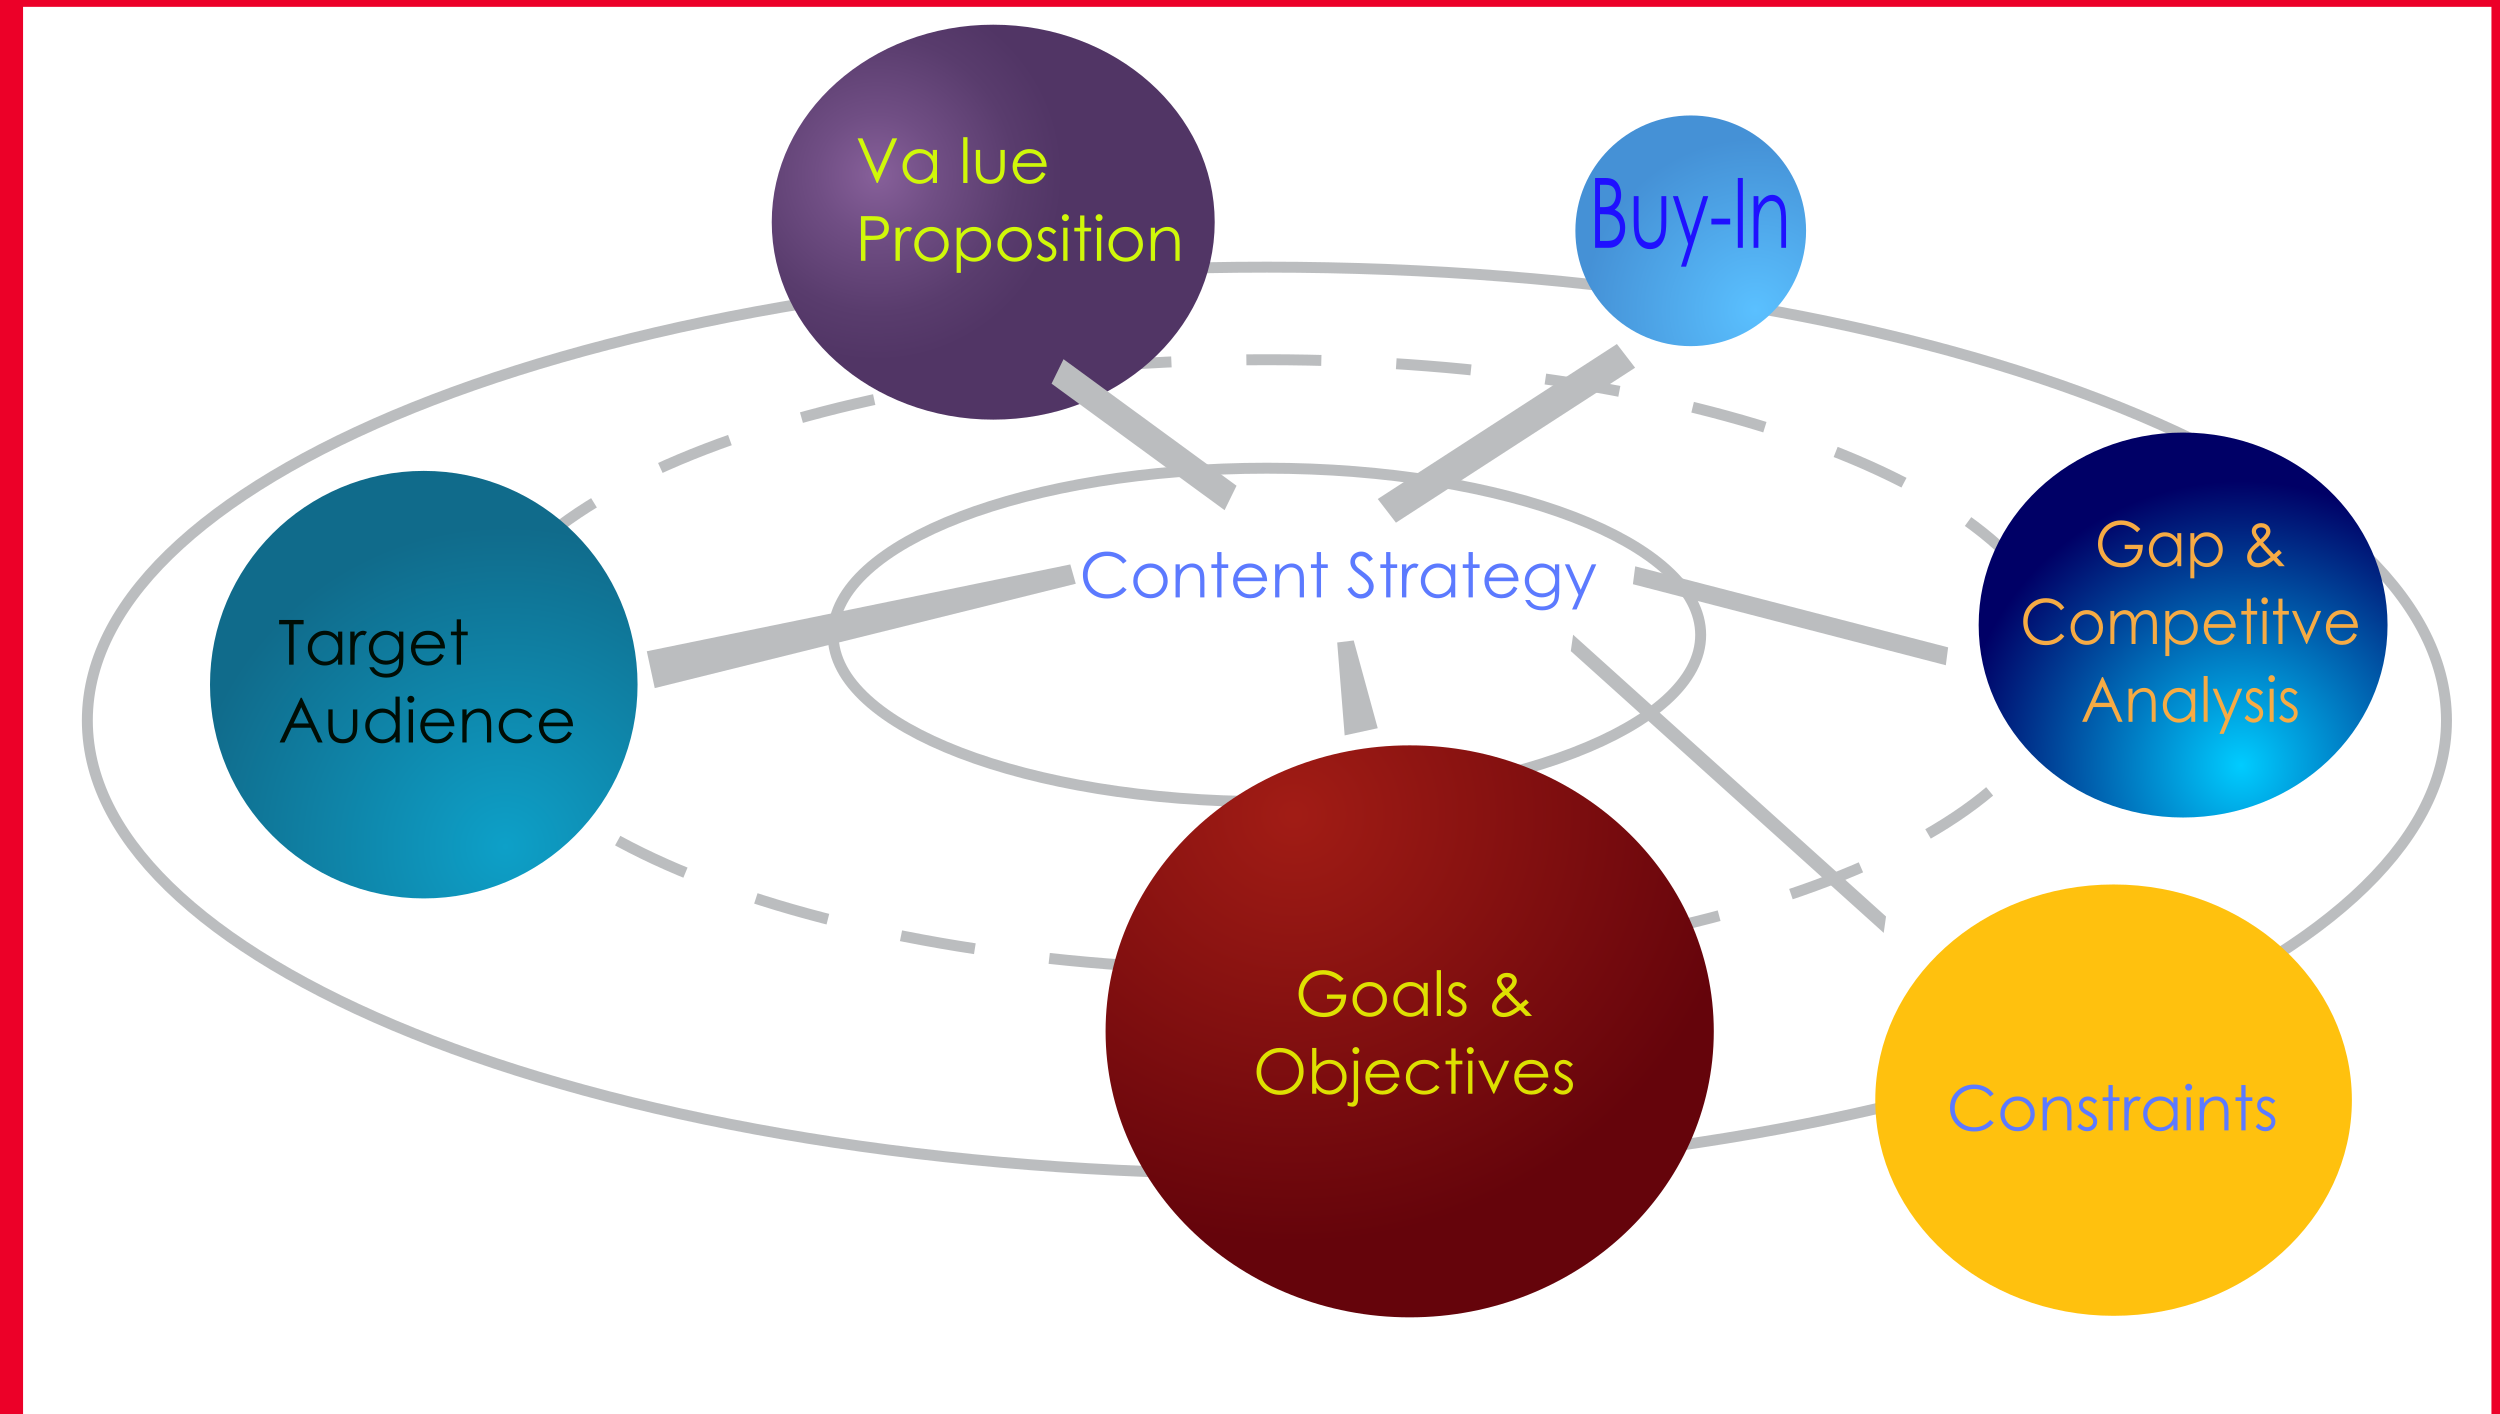 <?xml version="1.0" encoding="UTF-8" standalone="no"?>
<svg
   xmlns:dc="http://purl.org/dc/elements/1.1/"
   xmlns:cc="http://creativecommons.org/ns#"
   xmlns:rdf="http://www.w3.org/1999/02/22-rdf-syntax-ns#"
   xmlns:svg="http://www.w3.org/2000/svg"
   xmlns="http://www.w3.org/2000/svg"
   xmlns:xlink="http://www.w3.org/1999/xlink"
   xmlns:sodipodi="http://sodipodi.sourceforge.net/DTD/sodipodi-0.dtd"
   xmlns:inkscape="http://www.inkscape.org/namespaces/inkscape"
   enable-background="new 0 0 434.898 245.987"
   height="245.987"
   viewBox="0 0 434.898 245.987"
   width="434.898"
   version="1.1"
   id="svg259"
   sodipodi:docname="Content-strategies-worksphere.svg"
   inkscape:version="0.92.5 (0.92.5+68)">
  <rect x="0" y="0" width="434.898" height="245.987" fill="#333333" stroke="none"/>
  <sodipodi:namedview
     pagecolor="#ffffff"
     bordercolor="#666666"
     borderopacity="1"
     objecttolerance="10"
     gridtolerance="10"
     guidetolerance="10"
     inkscape:pageopacity="0"
     inkscape:pageshadow="2"
     inkscape:window-width="1387"
     inkscape:window-height="876"
     id="namedview261"
     showgrid="false"
     inkscape:zoom="0.99674932"
     inkscape:cx="239.96033"
     inkscape:cy="194.0054"
     inkscape:window-x="53"
     inkscape:window-y="24"
     inkscape:window-maximized="1"
     inkscape:current-layer="svg259" />
  <path
     d="m150.939 1497.852 1.147-9.718-8.742-2.411c-.102-2.929-.522-5.792-1.218-8.556l7.72-4.87-3.792-8.98-8.792 2.357c-1.511-2.438-3.274-4.706-5.26-6.767l4.308-8.141-7.714-5.838-6.466 6.501c-2.482-1.327-5.12-2.406-7.9-3.187l-.273-9.212-9.569-1.131-2.41 8.897c-2.884.111-5.703.546-8.425 1.261l-4.775-7.827-8.86 3.881 2.292 8.919c-2.409 1.543-4.651 3.34-6.689 5.361l-8.002-4.342-5.777 7.851 6.374 6.537c-1.32 2.521-2.394 5.207-3.174 8.037l-9.065.309-1.146 9.717 8.737 2.408c.098 2.935.519 5.801 1.212 8.564l-7.708 4.867 3.792 8.977 8.773-2.354c1.513 2.449 3.278 4.721 5.266 6.789l-4.294 8.117 7.714 5.835 6.446-6.477c2.487 1.33 5.134 2.415 7.922 3.196l.273 9.184 9.569 1.125 2.4-8.863c2.893-.112 5.719-.552 8.448-1.267l4.762 7.801 8.86-3.883-2.287-8.893c2.414-1.545 4.659-3.349 6.702-5.375l7.983 4.332 5.778-7.854-6.365-6.524c1.318-2.527 2.395-5.217 3.172-8.047z"
     fill="#0060b6"
     id="path2" />
  <path
     d="m70.937 1545.305 1.104-9.364-8.427-2.324c-.097-2.824-.503-5.585-1.174-8.245l7.442-4.696-3.655-8.657-8.475 2.276c-1.456-2.352-3.156-4.541-5.069-6.526l4.152-7.845-7.435-5.627-6.234 6.268c-2.391-1.281-4.934-2.322-7.613-3.073l-.262-8.881-9.224-1.089-2.322 8.577c-2.781.108-5.496.527-8.121 1.216l-4.604-7.544-8.54 3.742 2.21 8.595c-2.322 1.485-4.484 3.216-6.447 5.166l-7.713-4.184-5.569 7.565 6.144 6.299c-1.272 2.434-2.309 5.023-3.061 7.749l-8.735.299-1.105 9.365 8.422 2.319c.096 2.829.499 5.591 1.168 8.257l-7.431 4.689 3.655 8.655 8.455-2.269c1.458 2.355 3.161 4.55 5.077 6.541l-4.139 7.825 7.435 5.624 6.211-6.244c2.397 1.285 4.948 2.327 7.637 3.083l.263 8.847 9.222 1.09 2.315-8.545c2.788-.107 5.513-.53 8.143-1.221l4.588 7.516 8.54-3.74-2.202-8.57c2.326-1.492 4.492-3.228 6.458-5.182l7.695 4.174 5.569-7.566-6.136-6.29c1.271-2.437 2.307-5.029 3.057-7.756z"
     fill="#00a0c6"
     id="path4" />
  <path
     d="m7.959 1480.165 1.104-9.367-8.427-2.322c-.097-2.825-.503-5.582-1.173-8.245l7.441-4.696-3.654-8.656-8.475 2.273c-1.456-2.35-3.157-4.538-5.07-6.522l4.151-7.849-7.435-5.625-6.233 6.266c-2.392-1.278-4.935-2.32-7.612-3.07l-.265-8.882-9.222-1.087-2.323 8.575c-2.781.106-5.497.527-8.12 1.216l-4.604-7.544-8.541 3.739 2.211 8.597c-2.322 1.487-4.483 3.22-6.446 5.167l-7.714-4.185-5.569 7.568 6.143 6.298c-1.27 2.434-2.306 5.023-3.058 7.748l-8.737.299-1.105 9.363 8.421 2.321c.096 2.83.5 5.59 1.168 8.256l-7.431 4.688 3.656 8.655 8.455-2.269c1.458 2.357 3.16 4.552 5.077 6.543l-4.137 7.822 7.433 5.627 6.213-6.244c2.397 1.284 4.948 2.328 7.635 3.083l.263 8.847 9.223 1.09 2.314-8.546c2.788-.108 5.512-.528 8.143-1.219l4.588 7.517 8.541-3.739-2.204-8.573c2.327-1.489 4.494-3.227 6.46-5.18l7.694 4.173 5.569-7.565-6.135-6.293c1.271-2.434 2.307-5.029 3.056-7.755z"
     fill="#75b5d5"
     id="path6" />
  <path
     d="m-82.448 1514.612 1.271-10.76-9.683-2.669c-.111-3.245-.578-6.417-1.349-9.476l8.549-5.393-4.198-9.944-9.736 2.611c-1.673-2.702-3.626-5.216-5.824-7.495l4.769-9.018-8.542-6.46-7.163 7.197c-2.746-1.468-5.668-2.664-8.747-3.529l-.303-10.202-10.596-1.251-2.667 9.854c-3.195.121-6.314.603-9.329 1.393l-5.29-8.664-9.813 4.297 2.541 9.876c-2.667 1.71-5.152 3.696-7.407 5.935l-8.863-4.805-6.398 8.693 7.059 7.237c-1.461 2.794-2.653 5.77-3.517 8.901l-10.036.341-1.27 10.762 9.676 2.667c.109 3.249.574 6.42 1.343 9.481l-8.538 5.392 4.199 9.941 9.715-2.605c1.675 2.707 3.629 5.227 5.831 7.516l-4.754 8.987 8.542 6.464 7.136-7.172c2.754 1.473 5.686 2.675 8.774 3.54l.3 10.165 10.596 1.252 2.66-9.819c3.204-.12 6.333-.607 9.355-1.401l5.274 8.64 9.81-4.301-2.531-9.848c2.673-1.713 5.16-3.707 7.421-5.95l8.839 4.795 6.398-8.694-7.05-7.229c1.461-2.8 2.652-5.775 3.515-8.908z"
     fill="#4084c1"
     id="path8" />
  <defs
     id="defs171">
    <circle
       id="a"
       cx="225.801"
       cy="84.139"
       r="25.716" />
    <linearGradient
       id="b"
       gradientTransform="matrix(-0.62,0,0,-0.685,233.938,-400.443)"
       gradientUnits="userSpaceOnUse"
       x1="126.279"
       x2="177.712"
       y1="-600.782"
       y2="-600.782">
      <stop
         offset="0"
         stop-color="#ffc10e"
         id="stop17" />
      <stop
         offset="1"
         stop-color="#f16422"
         id="stop19" />
    </linearGradient>
    <clipPath
       id="c">
      <use
         xlink:href="#a"
         id="use22" />
    </clipPath>
    <mask
       id="d"
       height="49.814"
       maskUnits="userSpaceOnUse"
       width="58.137"
       x="196.513"
       y="42.377">
      <g
         clip-path="url(#c)"
         id="g27">
        <path
           d="m253.582 84.555c-7.597 15.35-25.437 22.013-39.839 14.881-14.402-7.133-19.916-25.355-12.314-40.706s25.437-22.013 39.838-14.882c14.402 7.131 19.916 25.356 12.315 40.707z"
           fill="url(#f)"
           id="path25" />
      </g>
    </mask>
    <linearGradient
       id="e">
      <stop
         offset="0"
         stop-color="#fff"
         id="stop30" />
      <stop
         offset="1"
         id="stop32" />
    </linearGradient>
    <linearGradient
       id="f"
       gradientTransform="matrix(.896 .444 -.444 .896 -250.214 184.439)"
       gradientUnits="userSpaceOnUse"
       x1="364.466"
       x2="395.863"
       xlink:href="#e"
       y1="-323.986"
       y2="-298.715" />
    <clipPath
       id="g">
      <circle
         cx="225.801"
         cy="84.139"
         r="25.716"
         id="circle36" />
    </clipPath>
    <mask
       id="h"
       height="57.423"
       maskUnits="userSpaceOnUse"
       width="50.632"
       x="187.634"
       y="45.958">
      <g
         clip-path="url(#g)"
         id="g41">
        <path
           d="m245.622 70.818c3.574 16.752-6.271 33.051-21.986 36.404-15.719 3.352-31.357-7.509-34.932-24.258-3.573-16.753 6.27-33.053 21.988-36.405 15.717-3.352 31.356 7.509 34.93 24.259z"
           fill="url(#i)"
           id="path39" />
      </g>
    </mask>
    <linearGradient
       id="i"
       gradientTransform="matrix(.978 -.209 .209 .978 69.284 -88.372)"
       gradientUnits="userSpaceOnUse"
       x1="96.529"
       x2="127.925"
       xlink:href="#e"
       y1="181.534"
       y2="206.804" />
    <radialGradient
       id="j"
       cx="-9.063"
       cy="-648.91"
       gradientTransform="matrix(-0.928,0,0,-0.986,375.179,-508.473)"
       gradientUnits="userSpaceOnUse"
       r="49.431">
      <stop
         offset="0"
         stop-color="#0cf"
         id="stop45" />
      <stop
         offset="1"
         stop-color="#006"
         id="stop47" />
    </radialGradient>
    <clipPath
       id="k">
      <use
         xlink:href="#U"
         id="use50" />
    </clipPath>
    <mask
       id="l"
       height="63.966"
       maskUnits="userSpaceOnUse"
       width="74.653"
       x="336.646"
       y="53.641">
      <g
         clip-path="url(#k)"
         id="g55">
        <path
           d="m409.927 107.801c-9.758 19.711-32.661 28.267-51.156 19.106-18.494-9.156-25.574-32.558-15.813-52.269 9.757-19.708 32.661-28.265 51.156-19.106 18.491 9.157 25.573 32.558 15.813 52.269z"
           fill="url(#m)"
           id="path53" />
      </g>
    </mask>
    <linearGradient
       id="m"
       gradientTransform="matrix(.896 .444 -.444 .896 -250.214 184.439)"
       gradientUnits="userSpaceOnUse"
       x1="502.759"
       x2="543.074"
       xlink:href="#e"
       y1="-375.63"
       y2="-343.182" />
    <clipPath
       id="n">
      <circle
         cx="374.254"
         cy="107.268"
         r="33.021"
         id="circle59" />
    </clipPath>
    <mask
       id="o"
       height="73.736"
       maskUnits="userSpaceOnUse"
       width="65.016"
       x="325.242"
       y="58.24">
      <g
         clip-path="url(#n)"
         id="g64">
        <path
           d="m399.705 90.164c4.59 21.51-8.051 42.438-28.233 46.744-20.183 4.306-40.264-9.64-44.854-31.151-4.587-21.509 8.051-42.437 28.234-46.745 20.18-4.304 40.264 9.644 44.853 31.152z"
           fill="url(#p)"
           id="path62" />
      </g>
    </mask>
    <linearGradient
       id="p"
       gradientTransform="matrix(.978 -.209 .209 .978 69.284 -88.372)"
       gradientUnits="userSpaceOnUse"
       x1="231.049"
       x2="271.363"
       xlink:href="#e"
       y1="229.499"
       y2="261.947" />
    <radialGradient
       id="q"
       cx="72.828"
       cy="75.383"
       gradientTransform="matrix(1.116,0,0,1.049,140.767,61.65)"
       gradientUnits="userSpaceOnUse"
       r="70.986">
      <stop
         offset=".011"
         stop-color="#a11c15"
         id="stop68" />
      <stop
         offset="1"
         stop-color="#65040b"
         id="stop70" />
    </radialGradient>
    <clipPath
       id="r">
      <use
         xlink:href="#V"
         id="use73" />
    </clipPath>
    <mask
       id="s"
       height="96.38"
       maskUnits="userSpaceOnUse"
       width="119.604"
       x="181.965"
       y="97.61">
      <g
         clip-path="url(#r)"
         id="g78">
        <path
           d="m299.374 179.213c-15.639 29.699-52.33 42.588-81.959 28.791-29.631-13.796-40.975-49.057-25.339-78.755 15.636-29.699 52.331-42.588 81.962-28.791 29.629 13.798 40.973 49.058 25.336 78.755z"
           fill="url(#t)"
           id="path76" />
      </g>
    </mask>
    <linearGradient
       id="t"
       gradientTransform="matrix(.896 .444 -.444 .896 -250.214 184.439)"
       gradientUnits="userSpaceOnUse"
       x1="404.461"
       x2="465.809"
       xlink:href="#e"
       y1="-268.501"
       y2="-219.123" />
    <clipPath
       id="u">
      <path
         d="m189.315 178.412c0-27.48 23.686-49.755 52.904-49.755 29.215 0 52.901 22.274 52.901 49.755 0 27.476-23.687 49.751-52.901 49.751-29.218 0-52.904-22.275-52.904-49.751z"
         id="path82" />
    </clipPath>
    <mask
       id="v"
       height="111.101"
       maskUnits="userSpaceOnUse"
       width="104.162"
       x="163.697"
       y="104.54">
      <g
         clip-path="url(#u)"
         id="g87">
        <path
           d="m282.994 152.642c7.354 32.407-12.897 63.942-45.233 70.428-32.334 6.489-64.508-14.524-71.859-46.936-7.354-32.408 12.898-63.941 45.234-70.43 32.334-6.489 64.508 14.525 71.858 46.938z"
           fill="url(#w)"
           id="path85" />
      </g>
    </mask>
    <linearGradient
       id="w"
       gradientTransform="matrix(.978 -.209 .209 .978 69.284 -88.372)"
       gradientUnits="userSpaceOnUse"
       x1="71.386"
       x2="135.117"
       xlink:href="#e"
       y1="257.348"
       y2="308.644" />
    <radialGradient
       id="x"
       cx="292.891"
       cy="-662.896"
       gradientTransform="rotate(180,188.898,-258.321)"
       gradientUnits="userSpaceOnUse"
       r="55.67">
      <stop
         offset="0"
         stop-color="#0da0c8"
         id="stop91" />
      <stop
         offset="1"
         stop-color="#106b8b"
         id="stop93" />
    </radialGradient>
    <clipPath
       id="y">
      <use
         xlink:href="#W"
         id="use96" />
    </clipPath>
    <mask
       id="z"
       height="72.04"
       maskUnits="userSpaceOnUse"
       width="84.077"
       x="28.354"
       y="57.704">
      <g
         clip-path="url(#y)"
         id="g101">
        <path
           d="m110.888 118.699c-10.992 22.198-36.786 31.833-57.614 21.521-20.828-10.313-28.803-36.668-17.812-58.867s36.786-31.834 57.615-21.52c20.828 10.313 28.801 36.669 17.811 58.866z"
           fill="url(#A)"
           id="path99" />
      </g>
    </mask>
    <linearGradient
       id="A"
       gradientTransform="matrix(.896 .444 -.444 .896 -250.214 184.439)"
       gradientUnits="userSpaceOnUse"
       x1="232.685"
       x2="278.089"
       xlink:href="#e"
       y1="-234.96"
       y2="-198.416" />
    <clipPath
       id="B">
      <path
         d="m33.521 118.102c0-20.541 16.651-37.19 37.189-37.19 20.537 0 37.188 16.649 37.188 37.19 0 20.536-16.65 37.185-37.188 37.185-20.538-.001-37.189-16.649-37.189-37.185z"
         id="path105" />
    </clipPath>
    <mask
       id="C"
       height="83.043"
       maskUnits="userSpaceOnUse"
       width="73.22"
       x="15.514"
       y="62.883">
      <g
         clip-path="url(#B)"
         id="g110">
        <path
           d="m99.374 98.836c5.168 24.227-9.068 47.795-31.797 52.646-22.731 4.848-45.347-10.857-50.516-35.084-5.168-24.225 9.068-47.795 31.797-52.645 22.732-4.849 45.348 10.859 50.516 35.083z"
           fill="url(#D)"
           id="path108" />
      </g>
    </mask>
    <linearGradient
       id="D"
       gradientTransform="matrix(.978 -.209 .209 .978 69.284 -88.372)"
       gradientUnits="userSpaceOnUse"
       x1="-71.394"
       x2="-25.99"
       xlink:href="#e"
       y1="173.529"
       y2="210.073" />
    <linearGradient
       id="E">
      <stop
         offset="0"
         stop-color="#87609a"
         id="stop114" />
      <stop
         offset=".325"
         stop-color="#704e84"
         id="stop116" />
      <stop
         offset=".739"
         stop-color="#593c6d"
         id="stop118" />
      <stop
         offset="1"
         stop-color="#513565"
         id="stop120" />
    </linearGradient>
    <radialGradient
       id="F"
       cx="211.561"
       cy="-578.789"
       gradientTransform="rotate(180,188.898,-258.321)"
       gradientUnits="userSpaceOnUse"
       r="32.386"
       xlink:href="#E" />
    <radialGradient
       id="G"
       cx="149.718"
       cy="29.388"
       gradientUnits="userSpaceOnUse"
       r="32.386"
       xlink:href="#E"
       gradientTransform="matrix(0.561,0,0,0.63,62.651,22.055)" />
    <clipPath
       id="H">
      <use
         xlink:href="#X"
         id="use125" />
    </clipPath>
    <mask
       id="I"
       height="41.909"
       maskUnits="userSpaceOnUse"
       width="48.91"
       x="133.338"
       y="10.634">
      <g
         clip-path="url(#H)"
         id="g130">
        <path
           d="m181.349 46.117c-6.393 12.914-21.398 18.519-33.516 12.519-12.116-5.998-16.756-21.331-10.361-34.244 6.395-12.914 21.4-18.519 33.517-12.52 12.115 6 16.754 21.331 10.36 34.245z"
           fill="url(#J)"
           id="path128" />
      </g>
    </mask>
    <linearGradient
       id="J"
       gradientTransform="matrix(.896 .444 -.444 .896 -250.214 184.439)"
       gradientUnits="userSpaceOnUse"
       x1="289.456"
       x2="315.869"
       xlink:href="#e"
       y1="-324.646"
       y2="-303.387" />
    <clipPath
       id="K">
      <circle
         cx="157.977"
         cy="45.768"
         r="21.633"
         id="circle134" />
    </clipPath>
    <mask
       id="L"
       height="48.31"
       maskUnits="userSpaceOnUse"
       width="42.595"
       x="125.867"
       y="13.647">
      <g
         clip-path="url(#K)"
         id="g139">
        <path
           d="m174.652 34.562c3.007 14.093-5.276 27.807-18.498 30.627-13.223 2.819-26.38-6.318-29.388-20.411-3.006-14.092 5.276-27.803 18.499-30.623 13.222-2.825 26.381 6.316 29.387 20.407z"
           fill="url(#M)"
           id="path137" />
      </g>
    </mask>
    <linearGradient
       id="M"
       gradientTransform="matrix(.978 -.209 .209 .978 69.284 -88.372)"
       gradientUnits="userSpaceOnUse"
       x1="41.466"
       x2="67.879"
       xlink:href="#e"
       y1="133.003"
       y2="154.262" />
    <radialGradient
       id="N"
       cx="75.424"
       cy="-569.606"
       gradientTransform="rotate(180,188.898,-258.321)"
       gradientUnits="userSpaceOnUse"
       r="29.868">
      <stop
         offset="0"
         stop-color="#5ac0ff"
         id="stop143" />
      <stop
         offset="1"
         stop-color="#4591d6"
         id="stop145" />
    </radialGradient>
    <clipPath
       id="O">
      <use
         xlink:href="#Y"
         id="use148" />
    </clipPath>
    <mask
       id="P"
       height="38.873"
       maskUnits="userSpaceOnUse"
       width="45.367"
       x="268.256"
       y="6.558">
      <g
         clip-path="url(#O)"
         id="g153">
        <path
           d="m312.79 39.47c-5.931 11.979-19.85 17.179-31.088 11.614-11.24-5.566-15.541-19.787-9.613-31.766 5.933-11.977 19.851-17.177 31.091-11.611 11.239 5.564 15.54 19.785 9.61 31.763z"
           fill="url(#Q)"
           id="path151" />
      </g>
    </mask>
    <linearGradient
       id="Q"
       gradientTransform="matrix(.896 .444 -.444 .896 -250.214 184.439)"
       gradientUnits="userSpaceOnUse"
       x1="406.9"
       x2="431.4"
       xlink:href="#e"
       y1="-388.252"
       y2="-368.533" />
    <clipPath
       id="R">
      <circle
         cx="291.108"
         cy="39.147"
         r="20.066"
         id="circle157" />
    </clipPath>
    <mask
       id="S"
       height="44.81"
       maskUnits="userSpaceOnUse"
       width="39.509"
       x="261.327"
       y="9.353">
      <g
         clip-path="url(#R)"
         id="g162">
        <path
           d="m306.577 28.754c2.79 13.07-4.894 25.789-17.158 28.405-12.264 2.617-24.469-5.859-27.258-18.93-2.788-13.073 4.893-25.791 17.158-28.407 12.268-2.617 24.469 5.858 27.258 18.932z"
           fill="url(#T)"
           id="path160" />
      </g>
    </mask>
    <linearGradient
       id="T"
       gradientTransform="matrix(.978 -.209 .209 .978 69.284 -88.372)"
       gradientUnits="userSpaceOnUse"
       x1="174.299"
       x2="198.799"
       xlink:href="#e"
       y1="155.52"
       y2="175.24" />
    <circle
       id="U"
       cx="374.254"
       cy="107.268"
       r="33.021" />
    <path
       id="V"
       d="m189.315 178.412c0-27.48 23.686-49.755 52.904-49.755 29.215 0 52.901 22.274 52.901 49.755 0 27.476-23.687 49.751-52.901 49.751-29.218 0-52.904-22.275-52.904-49.751z" />
    <path
       id="W"
       d="m33.521 118.102c0-20.541 16.651-37.19 37.189-37.19 20.537 0 37.188 16.649 37.188 37.19 0 20.536-16.65 37.185-37.188 37.185-20.538-.001-37.189-16.649-37.189-37.185z" />
    <circle
       id="X"
       cx="157.977"
       cy="45.768"
       r="21.633" />
    <circle
       id="Y"
       cx="291.108"
       cy="39.147"
       r="20.066" />
  </defs>
  <flowRoot
     xml:space="preserve"
     id="flowRoot1135"
     style="font-style:normal;font-variant:normal;font-weight:normal;font-stretch:normal;font-size:10.826px;line-height:1.25;font-family:'Century Gothic';-inkscape-font-specification:'Century Gothic';font-variant-ligatures:normal;font-variant-caps:normal;font-variant-numeric:normal;font-feature-settings:normal;text-align:start;letter-spacing:0px;word-spacing:0px;writing-mode:lr-tb;text-anchor:start;opacity:1;vector-effect:none;fill:#5c7aff;fill-opacity:1;stroke:#ec0028;stroke-width:1000;stroke-linecap:round;stroke-linejoin:round;stroke-miterlimit:4;stroke-dasharray:none;stroke-dashoffset:0;stroke-opacity:1;paint-order:normal"><flowRegion
       id="flowRegion1137"><rect
         id="rect1139"
         width="39.812"
         height="20.832"
         x="333.77"
         y="168.678" /></flowRegion><flowPara
       id="flowPara1141">Constrain</flowPara></flowRoot>  <rect
     style="opacity:1;fill:#ffffff;fill-opacity:1;fill-rule:evenodd;stroke:#fad724;stroke-width:24.238;stroke-miterlimit:4;stroke-dasharray:none;stroke-opacity:0"
     id="rect1497"
     width="429.396"
     height="244.796"
     x="4.013"
     y="1.191" />
  <g
     id="g1495"
     transform="translate(3.01,1.003)">
    <path
       id="path10"
       d="m 422.577,124.334 c 0,43.555 -91.872,78.862 -205.199,78.862 -113.324,0 -205.194,-35.308 -205.194,-78.862 0,-43.557 91.87,-78.863 205.194,-78.863 113.327,0 205.199,35.306 205.199,78.863 z"
       inkscape:connector-curvature="0"
       style="fill:none;stroke:#bbbdbf;stroke-width:1.905" />
    <path
       id="path12"
       d="m 355.507,114.658 c 0,29.316 -61.84,53.085 -138.129,53.085 -76.284,0 -138.126,-23.769 -138.126,-53.085 0,-29.32 61.842,-53.086 138.126,-53.086 76.289,0 138.129,23.766 138.129,53.086 z"
       inkscape:connector-curvature="0"
       style="fill:none;stroke:#bbbdbf;stroke-width:1.905;stroke-dasharray:13.044" />
    <path
       id="path14"
       d="m 292.837,109.449 c 0,16.017 -33.782,28.999 -75.459,28.999 -41.672,0 -75.455,-12.982 -75.455,-28.999 0,-16.02 33.783,-29.004 75.455,-29.004 41.677,0 75.459,12.985 75.459,29.004 z"
       inkscape:connector-curvature="0"
       style="fill:none;stroke:#bbbdbf;stroke-width:1.905" />
    <use
       height="100%"
       width="100%"
       y="0"
       x="0"
       transform="matrix(1.612,0,0,1.459,0.676,67.619)"
       style="fill:url(#b)"
       id="use173"
       xlink:href="#a" />
    <use
       height="100%"
       width="100%"
       y="0"
       x="0"
       transform="matrix(1.077,0,0,1.014,-26.311,-1.041)"
       style="fill:url(#j)"
       id="use185"
       xlink:href="#U" />
    <use
       id="use197"
       xlink:href="#V"
       style="fill:url(#q)"
       x="0"
       y="0"
       width="100%"
       height="100%" />
    <use
       id="use209"
       xlink:href="#W"
       style="fill:url(#x)"
       x="0"
       y="0"
       width="100%"
       height="100%" />
    <path
       style="fill:url(#F)"
       d="m 179.61,45.768 a 21.633,21.633 0 0 1 -21.633,21.633 21.633,21.633 0 0 1 -21.633,-21.633 21.633,21.633 0 0 1 21.633,-21.633 21.633,21.633 0 0 1 21.633,21.633 z"
       id="circle221"
       inkscape:connector-curvature="0" />
    <use
       height="100%"
       width="100%"
       y="0"
       x="0"
       transform="matrix(1.781,0,0,1.588,-111.586,-35.035)"
       style="fill:url(#G)"
       id="use223"
       xlink:href="#X" />
    <use
       id="use235"
       xlink:href="#Y"
       style="fill:url(#N)"
       x="0"
       y="0"
       width="100%"
       height="100%" />
    <g
       style="fill:#bbbdbf"
       id="g257">
      <path
         style="stroke-width:0.916"
         inkscape:connector-curvature="0"
         id="path247"
         d="m 109.503,112.289 73.675,-15.106 0.952,3.362 -73.243,18.154 z" />
      <path
         inkscape:connector-curvature="0"
         id="path249"
         d="m 229.607,110.766 1.298,16.162 5.754,-1.252 -4.18,-15.267 z" />
      <path
         style="stroke-width:1.521"
         inkscape:connector-curvature="0"
         id="path251"
         d="m 182,61.484 30.099,22.012 -2.082,4.253 -30.099,-22.012 z" />
      <path
         style="stroke-width:1.663"
         inkscape:connector-curvature="0"
         id="path253"
         d="m 278.263,58.842 3.17,4.123 -41.606,26.958 -3.17,-4.123 z" />
      <path
         style="stroke-width:0.841"
         inkscape:connector-curvature="0"
         id="path255"
         d="m 335.886,111.612 -0.403,3.113 -54.436,-14.098 0.403,-3.113 z" />
      <path
         style="fill:#bbbdbf;stroke-width:0.841"
         inkscape:connector-curvature="0"
         id="path255-3"
         d="m 325.082,158.431 -0.403,2.854 -54.436,-49.022 0.403,-2.854 z" />
    </g>
    <g
       aria-label="Content Strategy "
       transform="translate(-16.202,22.683)"
       style="font-style:normal;font-variant:normal;font-weight:normal;font-stretch:normal;font-size:10.826px;line-height:1.25;font-family:'Century Gothic';-inkscape-font-specification:'Century Gothic';font-variant-ligatures:normal;font-variant-caps:normal;font-variant-numeric:normal;font-feature-settings:normal;text-align:start;letter-spacing:0px;word-spacing:0px;writing-mode:lr-tb;text-anchor:start;opacity:1;vector-effect:none;fill:#5c7aff;fill-opacity:1;stroke:none;stroke-width:1000;stroke-linecap:round;stroke-linejoin:round;stroke-miterlimit:4;stroke-dasharray:none;stroke-dashoffset:0;stroke-opacity:1;paint-order:normal"
       id="flowRoot1070">
      <path
         d="m 209.177,73.902 -0.613,0.47 q -0.507,-0.661 -1.221,-0.999 -0.708,-0.344 -1.559,-0.344 -0.93,0 -1.723,0.449 -0.793,0.444 -1.232,1.2 -0.433,0.751 -0.433,1.692 0,1.422 0.973,2.373 0.978,0.952 2.463,0.952 1.633,0 2.733,-1.279 l 0.613,0.465 q -0.581,0.74 -1.454,1.147 -0.867,0.402 -1.94,0.402 -2.04,0 -3.219,-1.359 -0.989,-1.147 -0.989,-2.77 0,-1.707 1.195,-2.87 1.2,-1.168 3.003,-1.168 1.089,0 1.966,0.433 0.877,0.428 1.438,1.205 z"
         id="path1021"
         inkscape:connector-curvature="0" />
      <path
         d="m 213.331,74.336 q 1.327,0 2.199,0.962 0.793,0.877 0.793,2.077 0,1.205 -0.84,2.109 -0.835,0.899 -2.151,0.899 -1.322,0 -2.162,-0.899 -0.835,-0.904 -0.835,-2.109 0,-1.195 0.793,-2.072 0.872,-0.967 2.204,-0.967 z m 0,0.724 q -0.92,0 -1.581,0.682 -0.661,0.682 -0.661,1.649 0,0.624 0.301,1.163 0.301,0.539 0.814,0.835 0.513,0.291 1.126,0.291 0.613,0 1.126,-0.291 0.513,-0.296 0.814,-0.835 0.301,-0.539 0.301,-1.163 0,-0.967 -0.666,-1.649 -0.661,-0.682 -1.575,-0.682 z"
         id="path1023"
         inkscape:connector-curvature="0" />
      <path
         d="m 217.692,74.484 h 0.74 v 1.031 q 0.444,-0.592 0.983,-0.883 0.539,-0.296 1.174,-0.296 0.645,0 1.142,0.328 0.502,0.328 0.74,0.883 0.238,0.555 0.238,1.729 v 2.96 h -0.735 v -2.744 q 0,-0.994 -0.085,-1.327 -0.132,-0.571 -0.497,-0.856 -0.365,-0.291 -0.952,-0.291 -0.671,0 -1.205,0.444 -0.529,0.444 -0.698,1.1 -0.106,0.428 -0.106,1.565 v 2.109 h -0.74 z"
         id="path1025"
         inkscape:connector-curvature="0" />
      <path
         d="m 224.934,72.348 h 0.745 v 2.136 h 1.174 v 0.634 h -1.174 v 5.117 h -0.745 v -5.117 h -1.01 v -0.634 h 1.01 z"
         id="path1027"
         inkscape:connector-curvature="0" />
      <path
         d="m 232.811,78.327 0.624,0.328 q -0.307,0.603 -0.708,0.973 -0.402,0.37 -0.904,0.566 -0.502,0.19 -1.137,0.19 -1.406,0 -2.199,-0.92 -0.793,-0.925 -0.793,-2.088 0,-1.094 0.671,-1.951 0.851,-1.089 2.278,-1.089 1.47,0 2.347,1.115 0.624,0.788 0.634,1.966 h -5.17 q 0.021,1.004 0.64,1.649 0.618,0.64 1.528,0.64 0.439,0 0.851,-0.153 0.418,-0.153 0.708,-0.407 0.291,-0.254 0.629,-0.819 z m 0,-1.549 q -0.148,-0.592 -0.433,-0.946 -0.28,-0.354 -0.745,-0.571 -0.465,-0.217 -0.978,-0.217 -0.846,0 -1.454,0.544 -0.444,0.396 -0.671,1.189 z"
         id="path1029"
         inkscape:connector-curvature="0" />
      <path
         d="m 235.01,74.484 h 0.74 v 1.031 q 0.444,-0.592 0.983,-0.883 0.539,-0.296 1.174,-0.296 0.645,0 1.142,0.328 0.502,0.328 0.74,0.883 0.238,0.555 0.238,1.729 v 2.96 h -0.735 v -2.744 q 0,-0.994 -0.085,-1.327 -0.132,-0.571 -0.497,-0.856 -0.365,-0.291 -0.952,-0.291 -0.671,0 -1.205,0.444 -0.529,0.444 -0.698,1.1 -0.106,0.428 -0.106,1.565 v 2.109 h -0.74 z"
         id="path1031"
         inkscape:connector-curvature="0" />
      <path
         d="m 242.252,72.348 h 0.745 v 2.136 h 1.174 v 0.634 h -1.174 v 5.117 h -0.745 v -5.117 h -1.01 v -0.634 h 1.01 z"
         id="path1033"
         inkscape:connector-curvature="0" />
      <path
         d="m 247.607,78.787 0.661,-0.396 q 0.698,1.285 1.612,1.285 0.391,0 0.735,-0.18 0.344,-0.185 0.523,-0.492 0.18,-0.307 0.18,-0.65 0,-0.391 -0.264,-0.766 -0.365,-0.518 -1.332,-1.248 -0.973,-0.735 -1.211,-1.063 -0.412,-0.55 -0.412,-1.189 0,-0.507 0.243,-0.925 0.243,-0.418 0.682,-0.655 0.444,-0.243 0.962,-0.243 0.55,0 1.026,0.275 0.481,0.27 1.015,0.999 l -0.634,0.481 q -0.439,-0.581 -0.751,-0.766 -0.307,-0.185 -0.671,-0.185 -0.47,0 -0.772,0.285 -0.296,0.285 -0.296,0.703 0,0.254 0.106,0.492 0.106,0.238 0.386,0.518 0.153,0.148 1.004,0.777 1.01,0.745 1.385,1.327 0.375,0.581 0.375,1.168 0,0.846 -0.645,1.47 -0.64,0.624 -1.559,0.624 -0.708,0 -1.285,-0.375 -0.576,-0.381 -1.063,-1.269 z"
         id="path1035"
         inkscape:connector-curvature="0" />
      <path
         d="m 254.325,72.348 h 0.745 v 2.136 h 1.174 v 0.634 h -1.174 v 5.117 h -0.745 v -5.117 h -1.01 v -0.634 h 1.01 z"
         id="path1037"
         inkscape:connector-curvature="0" />
      <path
         d="m 257.079,74.484 h 0.756 v 0.84 q 0.338,-0.497 0.714,-0.74 0.375,-0.248 0.782,-0.248 0.307,0 0.655,0.196 l -0.386,0.624 q -0.233,-0.1 -0.391,-0.1 -0.37,0 -0.714,0.307 -0.344,0.301 -0.523,0.941 -0.137,0.492 -0.137,1.988 v 1.945 h -0.756 z"
         id="path1039"
         inkscape:connector-curvature="0" />
      <path
         d="m 266.346,74.484 v 5.751 h -0.729 v -0.989 q -0.465,0.566 -1.047,0.851 -0.576,0.285 -1.263,0.285 -1.221,0 -2.088,-0.883 -0.862,-0.888 -0.862,-2.157 0,-1.242 0.872,-2.125 0.872,-0.883 2.099,-0.883 0.708,0 1.279,0.301 0.576,0.301 1.01,0.904 v -1.057 z m -2.96,0.566 q -0.618,0 -1.142,0.307 -0.523,0.301 -0.835,0.851 -0.307,0.55 -0.307,1.163 0,0.608 0.312,1.163 0.312,0.555 0.835,0.867 0.529,0.307 1.131,0.307 0.608,0 1.152,-0.307 0.544,-0.307 0.835,-0.83 0.296,-0.523 0.296,-1.179 0,-0.999 -0.661,-1.67 -0.655,-0.671 -1.618,-0.671 z"
         id="path1041"
         inkscape:connector-curvature="0" />
      <path
         d="m 268.661,72.348 h 0.745 v 2.136 h 1.174 v 0.634 h -1.174 v 5.117 h -0.745 v -5.117 h -1.01 v -0.634 h 1.01 z"
         id="path1043"
         inkscape:connector-curvature="0" />
      <path
         d="m 276.538,78.327 0.624,0.328 q -0.307,0.603 -0.708,0.973 -0.402,0.37 -0.904,0.566 -0.502,0.19 -1.137,0.19 -1.406,0 -2.199,-0.92 -0.793,-0.925 -0.793,-2.088 0,-1.094 0.671,-1.951 0.851,-1.089 2.278,-1.089 1.47,0 2.347,1.115 0.624,0.788 0.634,1.966 h -5.17 q 0.021,1.004 0.64,1.649 0.618,0.64 1.528,0.64 0.439,0 0.851,-0.153 0.418,-0.153 0.708,-0.407 0.291,-0.254 0.629,-0.819 z m 0,-1.549 q -0.148,-0.592 -0.433,-0.946 -0.28,-0.354 -0.745,-0.571 -0.465,-0.217 -0.978,-0.217 -0.846,0 -1.454,0.544 -0.444,0.396 -0.671,1.189 z"
         id="path1045"
         inkscape:connector-curvature="0" />
      <path
         d="m 283.69,74.484 h 0.745 v 4.583 q 0,1.211 -0.211,1.771 -0.291,0.793 -1.01,1.221 -0.719,0.428 -1.729,0.428 -0.74,0 -1.332,-0.211 -0.587,-0.206 -0.957,-0.56 -0.37,-0.349 -0.682,-1.026 h 0.803 q 0.328,0.571 0.846,0.846 0.518,0.275 1.285,0.275 0.756,0 1.274,-0.285 0.523,-0.28 0.745,-0.708 0.222,-0.428 0.222,-1.38 v -0.296 q -0.418,0.529 -1.02,0.814 -0.603,0.28 -1.279,0.28 -0.793,0 -1.491,-0.391 -0.698,-0.396 -1.078,-1.063 -0.381,-0.666 -0.381,-1.464 0,-0.798 0.396,-1.485 0.396,-0.692 1.094,-1.094 0.703,-0.402 1.48,-0.402 0.645,0 1.2,0.27 0.56,0.264 1.078,0.877 z m -2.183,0.566 q -0.629,0 -1.168,0.307 -0.539,0.301 -0.846,0.84 -0.307,0.534 -0.307,1.158 0,0.946 0.634,1.565 0.634,0.618 1.644,0.618 1.02,0 1.639,-0.613 0.624,-0.613 0.624,-1.612 0,-0.65 -0.285,-1.158 -0.285,-0.513 -0.809,-0.809 -0.523,-0.296 -1.126,-0.296 z"
         id="path1047"
         inkscape:connector-curvature="0" />
      <path
         d="m 285.413,74.484 h 0.782 l 1.977,4.43 1.919,-4.43 h 0.788 l -3.431,7.855 h -0.782 l 1.11,-2.537 z"
         id="path1049"
         inkscape:connector-curvature="0" />
    </g>
    <g
       aria-label="Buy-In"
       transform="matrix(1.125,0,0,1.562,42.15,-224.432)"
       style="font-style:normal;font-variant:normal;font-weight:normal;font-stretch:normal;font-size:10.826px;line-height:1.25;font-family:'Century Gothic';-inkscape-font-specification:'Century Gothic';font-variant-ligatures:normal;font-variant-caps:normal;font-variant-numeric:normal;font-feature-settings:normal;text-align:start;letter-spacing:0px;word-spacing:0px;writing-mode:lr-tb;text-anchor:start;opacity:1;vector-effect:none;fill:#1f10ff;fill-opacity:1;stroke:none;stroke-width:1000;stroke-linecap:round;stroke-linejoin:round;stroke-miterlimit:4;stroke-dasharray:none;stroke-dashoffset:0;stroke-opacity:1;paint-order:normal"
       id="flowRoot1078">
      <path
         d="m 206.506,162.861 h 1.533 q 0.925,0 1.422,0.222 0.497,0.217 0.782,0.671 0.291,0.455 0.291,1.01 0,0.518 -0.254,0.946 -0.254,0.423 -0.745,0.687 0.608,0.206 0.936,0.486 0.328,0.275 0.507,0.671 0.185,0.391 0.185,0.851 0,0.936 -0.687,1.586 -0.682,0.645 -1.834,0.645 h -2.136 z m 0.761,0.761 v 2.49 h 0.444 q 0.809,0 1.189,-0.148 0.381,-0.153 0.603,-0.476 0.222,-0.328 0.222,-0.724 0,-0.534 -0.375,-0.835 -0.37,-0.307 -1.184,-0.307 z m 0,3.272 v 2.981 h 0.962 q 0.851,0 1.248,-0.164 0.396,-0.169 0.634,-0.523 0.243,-0.354 0.243,-0.766 0,-0.518 -0.338,-0.904 -0.338,-0.386 -0.93,-0.529 -0.396,-0.095 -1.38,-0.095 z"
         id="path1052"
         inkscape:connector-curvature="0" />
      <path
         d="m 212.485,164.886 h 0.745 v 2.685 q 0,0.983 0.106,1.353 0.159,0.529 0.603,0.835 0.449,0.307 1.068,0.307 0.618,0 1.047,-0.296 0.433,-0.301 0.597,-0.788 0.111,-0.333 0.111,-1.411 v -2.685 h 0.756 v 2.823 q 0,1.189 -0.28,1.792 -0.275,0.603 -0.835,0.946 -0.555,0.338 -1.396,0.338 -0.841,0 -1.406,-0.338 -0.56,-0.344 -0.841,-0.952 -0.275,-0.613 -0.275,-1.84 z"
         id="path1054"
         inkscape:connector-curvature="0" />
      <path
         d="m 218.538,164.886 h 0.782 l 1.977,4.43 1.919,-4.43 h 0.788 l -3.431,7.855 h -0.782 l 1.11,-2.537 z"
         id="path1056"
         inkscape:connector-curvature="0" />
      <path
         d="m 224.49,167.392 h 2.907 v 0.645 h -2.907 z"
         id="path1058"
         inkscape:connector-curvature="0" />
      <path
         d="m 228.576,162.861 h 0.777 v 7.776 h -0.777 z"
         id="path1060"
         inkscape:connector-curvature="0" />
      <path
         d="m 231.018,164.886 h 0.74 v 1.031 q 0.444,-0.592 0.983,-0.883 0.539,-0.296 1.174,-0.296 0.645,0 1.142,0.328 0.502,0.328 0.74,0.883 0.238,0.555 0.238,1.729 v 2.96 h -0.735 v -2.744 q 0,-0.994 -0.085,-1.327 -0.132,-0.571 -0.497,-0.856 -0.365,-0.291 -0.952,-0.291 -0.671,0 -1.205,0.444 -0.529,0.444 -0.698,1.1 -0.106,0.428 -0.106,1.565 v 2.109 h -0.74 z"
         id="path1062"
         inkscape:connector-curvature="0" />
    </g>
    <g
       aria-label="Target Audience"
       transform="translate(-3.703,6.018)"
       style="font-style:normal;font-variant:normal;font-weight:normal;font-stretch:normal;font-size:10.826px;line-height:1.25;font-family:'Century Gothic';-inkscape-font-specification:'Century Gothic';font-variant-ligatures:normal;font-variant-caps:normal;font-variant-numeric:normal;font-feature-settings:normal;text-align:start;letter-spacing:0px;word-spacing:0px;writing-mode:lr-tb;text-anchor:start;opacity:1;vector-effect:none;fill:#000d05;fill-opacity:1;stroke:none;stroke-width:1000;stroke-linecap:round;stroke-linejoin:round;stroke-miterlimit:4;stroke-dasharray:none;stroke-dashoffset:0;stroke-opacity:1;paint-order:normal"
       id="flowRoot1086">
      <path
         d="m 49.245,101.584 v -0.756 h 4.266 v 0.756 h -1.734 v 7.02 h -0.793 v -7.02 z"
         id="path1065"
         inkscape:connector-curvature="0" />
      <path
         d="m 60.235,102.853 v 5.751 h -0.729 v -0.989 q -0.465,0.566 -1.047,0.851 -0.576,0.285 -1.263,0.285 -1.221,0 -2.088,-0.883 -0.862,-0.888 -0.862,-2.157 0,-1.242 0.872,-2.125 0.872,-0.883 2.099,-0.883 0.708,0 1.279,0.301 0.576,0.301 1.01,0.904 v -1.057 z m -2.96,0.566 q -0.618,0 -1.142,0.307 -0.523,0.301 -0.835,0.851 -0.307,0.55 -0.307,1.163 0,0.608 0.312,1.163 0.312,0.555 0.835,0.867 0.529,0.307 1.131,0.307 0.608,0 1.152,-0.307 0.544,-0.307 0.835,-0.83 0.296,-0.523 0.296,-1.179 0,-0.999 -0.661,-1.67 -0.655,-0.671 -1.618,-0.671 z"
         id="path1067"
         inkscape:connector-curvature="0" />
      <path
         d="m 61.625,102.853 h 0.756 v 0.84 q 0.338,-0.497 0.714,-0.74 0.375,-0.248 0.782,-0.248 0.307,0 0.655,0.196 l -0.386,0.624 q -0.233,-0.1 -0.391,-0.1 -0.37,0 -0.714,0.307 -0.344,0.301 -0.523,0.941 -0.137,0.492 -0.137,1.988 v 1.945 h -0.756 z"
         id="path1069"
         inkscape:connector-curvature="0" />
      <path
         d="m 70.114,102.853 h 0.745 v 4.583 q 0,1.211 -0.211,1.771 -0.291,0.793 -1.01,1.221 -0.719,0.428 -1.729,0.428 -0.74,0 -1.332,-0.211 -0.587,-0.206 -0.957,-0.56 -0.37,-0.349 -0.682,-1.026 h 0.803 q 0.328,0.571 0.846,0.846 0.518,0.275 1.285,0.275 0.756,0 1.274,-0.285 0.523,-0.28 0.745,-0.708 0.222,-0.428 0.222,-1.38 v -0.296 q -0.418,0.529 -1.02,0.814 -0.603,0.28 -1.279,0.28 -0.793,0 -1.491,-0.391 -0.698,-0.396 -1.078,-1.063 -0.381,-0.666 -0.381,-1.464 0,-0.798 0.396,-1.485 0.396,-0.692 1.094,-1.094 0.703,-0.402 1.48,-0.402 0.645,0 1.2,0.27 0.56,0.264 1.078,0.877 z m -2.183,0.566 q -0.629,0 -1.168,0.307 -0.539,0.301 -0.846,0.841 -0.307,0.534 -0.307,1.158 0,0.946 0.634,1.565 0.634,0.618 1.644,0.618 1.02,0 1.639,-0.613 0.624,-0.613 0.624,-1.612 0,-0.65 -0.285,-1.158 -0.285,-0.513 -0.809,-0.809 -0.523,-0.296 -1.126,-0.296 z"
         id="path1071"
         inkscape:connector-curvature="0" />
      <path
         d="m 77.298,106.696 0.624,0.328 q -0.307,0.603 -0.708,0.973 -0.402,0.37 -0.904,0.566 -0.502,0.19 -1.137,0.19 -1.406,0 -2.199,-0.92 -0.793,-0.925 -0.793,-2.088 0,-1.094 0.671,-1.951 0.851,-1.089 2.278,-1.089 1.47,0 2.347,1.115 0.624,0.788 0.634,1.966 h -5.17 q 0.021,1.004 0.64,1.649 0.618,0.64 1.528,0.64 0.439,0 0.851,-0.153 0.418,-0.153 0.708,-0.407 0.291,-0.254 0.629,-0.819 z m 0,-1.549 q -0.148,-0.592 -0.433,-0.946 -0.28,-0.354 -0.745,-0.571 -0.465,-0.217 -0.978,-0.217 -0.846,0 -1.454,0.544 -0.444,0.396 -0.671,1.189 z"
         id="path1073"
         inkscape:connector-curvature="0" />
      <path
         d="m 80.142,100.717 h 0.745 v 2.136 h 1.174 v 0.634 h -1.174 v 5.117 h -0.745 v -5.117 h -1.01 v -0.634 h 1.01 z"
         id="path1075"
         inkscape:connector-curvature="0" />
      <path
         d="m 53.193,114.361 3.626,7.776 h -0.835 l -1.221,-2.558 h -3.351 l -1.216,2.558 h -0.867 l 3.674,-7.776 z m -0.095,1.649 -1.337,2.818 h 2.659 z"
         id="path1077"
         inkscape:connector-curvature="0" />
      <path
         d="m 57.814,116.385 h 0.745 v 2.685 q 0,0.983 0.106,1.353 0.159,0.529 0.603,0.835 0.449,0.307 1.068,0.307 0.618,0 1.047,-0.296 0.433,-0.301 0.597,-0.788 0.111,-0.333 0.111,-1.411 v -2.685 h 0.756 v 2.823 q 0,1.189 -0.28,1.792 -0.275,0.603 -0.835,0.946 -0.555,0.338 -1.396,0.338 -0.84,0 -1.406,-0.338 -0.56,-0.344 -0.84,-0.952 -0.275,-0.613 -0.275,-1.84 z"
         id="path1079"
         inkscape:connector-curvature="0" />
      <path
         d="m 70.225,114.165 v 7.971 h -0.729 v -0.989 q -0.465,0.566 -1.047,0.851 -0.576,0.285 -1.263,0.285 -1.221,0 -2.088,-0.883 -0.862,-0.888 -0.862,-2.157 0,-1.242 0.872,-2.125 0.872,-0.883 2.099,-0.883 0.708,0 1.279,0.301 0.576,0.301 1.01,0.904 v -3.277 z m -2.96,2.786 q -0.618,0 -1.142,0.307 -0.523,0.301 -0.835,0.851 -0.307,0.55 -0.307,1.163 0,0.608 0.312,1.163 0.312,0.555 0.835,0.867 0.529,0.307 1.131,0.307 0.608,0 1.152,-0.307 0.544,-0.307 0.835,-0.83 0.296,-0.523 0.296,-1.179 0,-0.999 -0.661,-1.67 -0.655,-0.671 -1.618,-0.671 z"
         id="path1081"
         inkscape:connector-curvature="0" />
      <path
         d="m 72.165,114.017 q 0.254,0 0.433,0.18 0.18,0.18 0.18,0.433 0,0.248 -0.18,0.428 -0.18,0.18 -0.433,0.18 -0.248,0 -0.428,-0.18 -0.18,-0.18 -0.18,-0.428 0,-0.254 0.18,-0.433 0.18,-0.18 0.428,-0.18 z m -0.37,2.368 h 0.745 v 5.751 h -0.745 z"
         id="path1083"
         inkscape:connector-curvature="0" />
      <path
         d="m 78.926,120.228 0.624,0.328 q -0.307,0.603 -0.708,0.973 -0.402,0.37 -0.904,0.566 -0.502,0.19 -1.137,0.19 -1.406,0 -2.199,-0.92 -0.793,-0.925 -0.793,-2.088 0,-1.094 0.671,-1.951 0.851,-1.089 2.278,-1.089 1.47,0 2.347,1.115 0.624,0.788 0.634,1.966 h -5.17 q 0.021,1.004 0.64,1.649 0.618,0.64 1.528,0.64 0.439,0 0.851,-0.153 0.418,-0.153 0.708,-0.407 0.291,-0.254 0.629,-0.819 z m 0,-1.549 q -0.148,-0.592 -0.433,-0.946 -0.28,-0.354 -0.745,-0.571 -0.465,-0.217 -0.978,-0.217 -0.846,0 -1.454,0.544 -0.444,0.396 -0.671,1.189 z"
         id="path1085"
         inkscape:connector-curvature="0" />
      <path
         d="m 81.125,116.385 h 0.74 v 1.031 q 0.444,-0.592 0.983,-0.883 0.539,-0.296 1.174,-0.296 0.645,0 1.142,0.328 0.502,0.328 0.74,0.883 0.238,0.555 0.238,1.729 v 2.96 h -0.735 v -2.744 q 0,-0.994 -0.085,-1.327 -0.132,-0.571 -0.497,-0.856 -0.365,-0.291 -0.952,-0.291 -0.671,0 -1.205,0.444 -0.529,0.444 -0.698,1.1 -0.106,0.428 -0.106,1.565 v 2.109 H 81.125 Z"
         id="path1087"
         inkscape:connector-curvature="0" />
      <path
         d="m 93.305,117.58 -0.587,0.365 q -0.761,-1.01 -2.077,-1.01 -1.052,0 -1.75,0.677 -0.692,0.677 -0.692,1.644 0,0.629 0.317,1.184 0.322,0.555 0.877,0.862 0.56,0.307 1.253,0.307 1.269,0 2.072,-1.01 l 0.587,0.386 q -0.412,0.618 -1.11,0.962 -0.692,0.338 -1.581,0.338 -1.364,0 -2.262,-0.867 -0.899,-0.867 -0.899,-2.109 0,-0.835 0.418,-1.549 0.423,-0.719 1.158,-1.121 0.735,-0.402 1.644,-0.402 0.571,0 1.1,0.174 0.534,0.174 0.904,0.455 0.37,0.28 0.629,0.714 z"
         id="path1089"
         inkscape:connector-curvature="0" />
      <path
         d="m 99.563,120.228 0.624,0.328 q -0.307,0.603 -0.708,0.973 -0.402,0.37 -0.904,0.566 -0.502,0.19 -1.137,0.19 -1.406,0 -2.199,-0.92 -0.793,-0.925 -0.793,-2.088 0,-1.094 0.671,-1.951 0.851,-1.089 2.278,-1.089 1.47,0 2.347,1.115 0.624,0.788 0.634,1.966 h -5.17 q 0.021,1.004 0.64,1.649 0.618,0.64 1.528,0.64 0.439,0 0.851,-0.153 0.418,-0.153 0.708,-0.407 0.291,-0.254 0.629,-0.819 z m 0,-1.549 q -0.148,-0.592 -0.433,-0.946 -0.28,-0.354 -0.745,-0.571 -0.465,-0.217 -0.978,-0.217 -0.846,0 -1.454,0.544 -0.444,0.396 -0.671,1.189 z"
         id="path1091"
         inkscape:connector-curvature="0" />
    </g>
    <g
       aria-label="Va lue
Proposition"
       transform="translate(-4.166,-7.87)"
       style="font-style:normal;font-variant:normal;font-weight:normal;font-stretch:normal;font-size:10.826px;line-height:1.25;font-family:'Century Gothic';-inkscape-font-specification:'Century Gothic';font-variant-ligatures:normal;font-variant-caps:normal;font-variant-numeric:normal;font-feature-settings:normal;text-align:start;letter-spacing:0px;word-spacing:0px;writing-mode:lr-tb;text-anchor:start;opacity:1;vector-effect:none;fill:#d0f809;fill-opacity:1;stroke:none;stroke-width:1000;stroke-linecap:round;stroke-linejoin:round;stroke-miterlimit:4;stroke-dasharray:none;stroke-dashoffset:0;stroke-opacity:1;paint-order:normal"
       id="flowRoot1094">
      <path
         d="m 150.342,30.928 h 0.846 l 2.574,6.01 2.622,-6.01 h 0.846 l -3.383,7.776 H 153.678 Z"
         id="path1094"
         inkscape:connector-curvature="0" />
      <path
         d="m 164.155,32.952 v 5.751 h -0.729 v -0.989 q -0.465,0.566 -1.047,0.851 -0.576,0.285 -1.263,0.285 -1.221,0 -2.088,-0.883 -0.862,-0.888 -0.862,-2.157 0,-1.242 0.872,-2.125 0.872,-0.883 2.099,-0.883 0.708,0 1.279,0.301 0.576,0.301 1.01,0.904 v -1.057 z m -2.96,0.566 q -0.618,0 -1.142,0.307 -0.523,0.301 -0.835,0.851 -0.307,0.55 -0.307,1.163 0,0.608 0.312,1.163 0.312,0.555 0.835,0.867 0.529,0.307 1.131,0.307 0.608,0 1.152,-0.307 0.544,-0.307 0.835,-0.83 0.296,-0.523 0.296,-1.179 0,-0.999 -0.661,-1.67 -0.655,-0.671 -1.618,-0.671 z"
         id="path1096"
         inkscape:connector-curvature="0" />
      <path
         d="m 168.717,30.732 h 0.74 v 7.971 h -0.74 z"
         id="path1098"
         inkscape:connector-curvature="0" />
      <path
         d="m 170.911,32.952 h 0.745 v 2.685 q 0,0.983 0.106,1.353 0.159,0.529 0.603,0.835 0.449,0.307 1.068,0.307 0.618,0 1.047,-0.296 0.433,-0.301 0.597,-0.788 0.111,-0.333 0.111,-1.411 v -2.685 h 0.756 v 2.823 q 0,1.189 -0.28,1.792 -0.275,0.603 -0.835,0.946 -0.555,0.338 -1.396,0.338 -0.84,0 -1.406,-0.338 -0.56,-0.344 -0.841,-0.952 -0.275,-0.613 -0.275,-1.84 z"
         id="path1100"
         inkscape:connector-curvature="0" />
      <path
         d="m 182.424,36.795 0.624,0.328 q -0.307,0.603 -0.708,0.973 -0.402,0.37 -0.904,0.566 -0.502,0.19 -1.137,0.19 -1.406,0 -2.199,-0.92 -0.793,-0.925 -0.793,-2.088 0,-1.094 0.671,-1.951 0.851,-1.089 2.278,-1.089 1.47,0 2.347,1.115 0.624,0.788 0.634,1.966 h -5.17 q 0.021,1.004 0.64,1.649 0.618,0.64 1.528,0.64 0.439,0 0.851,-0.153 0.418,-0.153 0.708,-0.407 0.291,-0.254 0.629,-0.819 z m 0,-1.549 q -0.148,-0.592 -0.433,-0.946 -0.28,-0.354 -0.745,-0.571 -0.465,-0.217 -0.978,-0.217 -0.846,0 -1.454,0.544 -0.444,0.396 -0.671,1.189 z"
         id="path1102"
         inkscape:connector-curvature="0" />
      <path
         d="m 150.929,44.46 h 1.549 q 1.332,0 1.797,0.116 0.666,0.164 1.089,0.677 0.423,0.507 0.423,1.279 0,0.777 -0.412,1.285 -0.412,0.502 -1.137,0.677 -0.529,0.127 -1.977,0.127 h -0.555 v 3.616 h -0.777 z m 0.777,0.756 v 2.643 l 1.316,0.016 q 0.798,0 1.168,-0.143 0.37,-0.148 0.581,-0.47 0.211,-0.328 0.211,-0.729 0,-0.391 -0.211,-0.714 -0.211,-0.328 -0.56,-0.465 -0.344,-0.137 -1.131,-0.137 z"
         id="path1104"
         inkscape:connector-curvature="0" />
      <path
         d="m 156.94,46.485 h 0.756 v 0.84 q 0.338,-0.497 0.714,-0.74 0.375,-0.248 0.782,-0.248 0.307,0 0.655,0.196 l -0.386,0.624 q -0.233,-0.1 -0.391,-0.1 -0.37,0 -0.714,0.307 -0.344,0.301 -0.523,0.941 -0.137,0.492 -0.137,1.988 v 1.945 h -0.756 z"
         id="path1106"
         inkscape:connector-curvature="0" />
      <path
         d="m 163.198,46.337 q 1.327,0 2.199,0.962 0.793,0.877 0.793,2.077 0,1.205 -0.841,2.109 -0.835,0.899 -2.151,0.899 -1.322,0 -2.162,-0.899 -0.835,-0.904 -0.835,-2.109 0,-1.195 0.793,-2.072 0.872,-0.967 2.204,-0.967 z m 0,0.724 q -0.92,0 -1.581,0.682 -0.661,0.682 -0.661,1.649 0,0.624 0.301,1.163 0.301,0.539 0.814,0.835 0.513,0.291 1.126,0.291 0.613,0 1.126,-0.291 0.513,-0.296 0.814,-0.835 0.301,-0.539 0.301,-1.163 0,-0.967 -0.666,-1.649 -0.661,-0.682 -1.575,-0.682 z"
         id="path1108"
         inkscape:connector-curvature="0" />
      <path
         d="m 167.57,46.485 h 0.735 v 1.057 q 0.439,-0.603 1.01,-0.904 0.571,-0.301 1.274,-0.301 1.226,0 2.099,0.883 0.872,0.883 0.872,2.125 0,1.269 -0.867,2.157 -0.862,0.883 -2.083,0.883 -0.687,0 -1.263,-0.285 -0.576,-0.285 -1.041,-0.851 v 3.092 h -0.735 z m 2.96,0.566 q -0.962,0 -1.623,0.671 -0.655,0.671 -0.655,1.67 0,0.655 0.291,1.179 0.296,0.523 0.84,0.83 0.55,0.307 1.158,0.307 0.597,0 1.121,-0.307 0.529,-0.312 0.84,-0.867 0.312,-0.555 0.312,-1.163 0,-0.613 -0.312,-1.163 -0.307,-0.55 -0.83,-0.851 -0.523,-0.307 -1.142,-0.307 z"
         id="path1110"
         inkscape:connector-curvature="0" />
      <path
         d="m 177.661,46.337 q 1.327,0 2.199,0.962 0.793,0.877 0.793,2.077 0,1.205 -0.841,2.109 -0.835,0.899 -2.151,0.899 -1.322,0 -2.162,-0.899 -0.835,-0.904 -0.835,-2.109 0,-1.195 0.793,-2.072 0.872,-0.967 2.204,-0.967 z m 0,0.724 q -0.92,0 -1.581,0.682 -0.661,0.682 -0.661,1.649 0,0.624 0.301,1.163 0.301,0.539 0.814,0.835 0.513,0.291 1.126,0.291 0.613,0 1.126,-0.291 0.513,-0.296 0.814,-0.835 0.301,-0.539 0.301,-1.163 0,-0.967 -0.666,-1.649 -0.661,-0.682 -1.575,-0.682 z"
         id="path1112"
         inkscape:connector-curvature="0" />
      <path
         d="m 184.914,47.114 -0.476,0.492 q -0.592,-0.576 -1.158,-0.576 -0.359,0 -0.618,0.238 -0.254,0.238 -0.254,0.555 0,0.28 0.211,0.534 0.211,0.259 0.888,0.608 0.825,0.428 1.121,0.825 0.291,0.402 0.291,0.904 0,0.708 -0.497,1.2 -0.497,0.492 -1.242,0.492 -0.497,0 -0.952,-0.217 -0.449,-0.217 -0.745,-0.597 l 0.465,-0.529 q 0.566,0.64 1.2,0.64 0.444,0 0.756,-0.285 0.312,-0.285 0.312,-0.671 0,-0.317 -0.206,-0.566 -0.206,-0.243 -0.93,-0.613 -0.777,-0.402 -1.057,-0.793 -0.28,-0.391 -0.28,-0.893 0,-0.655 0.444,-1.089 0.449,-0.433 1.131,-0.433 0.793,0 1.596,0.777 z"
         id="path1114"
         inkscape:connector-curvature="0" />
      <path
         d="m 186.489,44.117 q 0.254,0 0.433,0.18 0.18,0.18 0.18,0.433 0,0.248 -0.18,0.428 -0.18,0.18 -0.433,0.18 -0.248,0 -0.428,-0.18 -0.18,-0.18 -0.18,-0.428 0,-0.254 0.18,-0.433 0.18,-0.18 0.428,-0.18 z m -0.37,2.368 h 0.745 v 5.751 H 186.119 Z"
         id="path1116"
         inkscape:connector-curvature="0" />
      <path
         d="m 189.053,44.349 h 0.745 v 2.136 h 1.174 v 0.634 h -1.174 v 5.117 h -0.745 v -5.117 h -1.01 v -0.634 h 1.01 z"
         id="path1118"
         inkscape:connector-curvature="0" />
      <path
         d="m 192.346,44.117 q 0.254,0 0.433,0.18 0.18,0.18 0.18,0.433 0,0.248 -0.18,0.428 -0.18,0.18 -0.433,0.18 -0.248,0 -0.428,-0.18 -0.18,-0.18 -0.18,-0.428 0,-0.254 0.18,-0.433 0.18,-0.18 0.428,-0.18 z m -0.37,2.368 h 0.745 v 5.751 h -0.745 z"
         id="path1120"
         inkscape:connector-curvature="0" />
      <path
         d="m 196.987,46.337 q 1.327,0 2.199,0.962 0.793,0.877 0.793,2.077 0,1.205 -0.841,2.109 -0.835,0.899 -2.151,0.899 -1.322,0 -2.162,-0.899 -0.835,-0.904 -0.835,-2.109 0,-1.195 0.793,-2.072 0.872,-0.967 2.204,-0.967 z m 0,0.724 q -0.92,0 -1.581,0.682 -0.661,0.682 -0.661,1.649 0,0.624 0.301,1.163 0.301,0.539 0.814,0.835 0.513,0.291 1.126,0.291 0.613,0 1.126,-0.291 0.513,-0.296 0.814,-0.835 0.301,-0.539 0.301,-1.163 0,-0.967 -0.666,-1.649 -0.661,-0.682 -1.575,-0.682 z"
         id="path1122"
         inkscape:connector-curvature="0" />
      <path
         d="m 201.348,46.485 h 0.74 v 1.031 q 0.444,-0.592 0.983,-0.883 0.539,-0.296 1.174,-0.296 0.645,0 1.142,0.328 0.502,0.328 0.74,0.883 0.238,0.555 0.238,1.729 v 2.96 h -0.735 v -2.744 q 0,-0.994 -0.085,-1.327 -0.132,-0.571 -0.497,-0.856 -0.365,-0.291 -0.952,-0.291 -0.671,0 -1.205,0.444 -0.529,0.444 -0.698,1.1 -0.106,0.428 -0.106,1.565 v 2.109 h -0.74 z"
         id="path1124"
         inkscape:connector-curvature="0" />
    </g>
    <g
       aria-label="Goals &amp; Objectives"
       transform="translate(-9.259,7.407)"
       style="font-style:normal;font-variant:normal;font-weight:normal;font-stretch:normal;font-size:10.826px;line-height:1.25;font-family:'Century Gothic';-inkscape-font-specification:'Century Gothic';font-variant-ligatures:normal;font-variant-caps:normal;font-variant-numeric:normal;font-feature-settings:normal;text-align:center;letter-spacing:0px;word-spacing:0px;writing-mode:lr-tb;text-anchor:middle;opacity:1;vector-effect:none;fill:#e9f700;fill-opacity:0.901;stroke:none;stroke-width:1000;stroke-linecap:round;stroke-linejoin:round;stroke-miterlimit:4;stroke-dasharray:none;stroke-dashoffset:0;stroke-opacity:1;paint-order:normal"
       id="flowRoot1104">
      <path
         d="m 239.979,161.853 -0.603,0.571 q -0.65,-0.64 -1.427,-0.967 -0.772,-0.333 -1.507,-0.333 -0.915,0 -1.744,0.449 -0.825,0.449 -1.279,1.221 -0.455,0.766 -0.455,1.623 0,0.877 0.47,1.67 0.47,0.788 1.3,1.242 0.83,0.449 1.818,0.449 1.2,0 2.03,-0.677 0.83,-0.677 0.983,-1.755 h -2.479 v -0.751 h 3.351 q -0.011,1.803 -1.073,2.865 -1.057,1.057 -2.833,1.057 -2.157,0 -3.415,-1.47 -0.967,-1.131 -0.967,-2.617 0,-1.105 0.555,-2.056 0.555,-0.952 1.522,-1.485 0.967,-0.539 2.188,-0.539 0.989,0 1.861,0.359 0.872,0.354 1.702,1.142 z"
         id="path1127"
         inkscape:connector-curvature="0" />
      <path
         d="m 244.531,162.423 q 1.327,0 2.199,0.962 0.793,0.877 0.793,2.077 0,1.205 -0.84,2.109 -0.835,0.899 -2.151,0.899 -1.322,0 -2.162,-0.899 -0.835,-0.904 -0.835,-2.109 0,-1.195 0.793,-2.072 0.872,-0.967 2.204,-0.967 z m 0,0.724 q -0.92,0 -1.581,0.682 -0.661,0.682 -0.661,1.649 0,0.624 0.301,1.163 0.301,0.539 0.814,0.835 0.513,0.291 1.126,0.291 0.613,0 1.126,-0.291 0.513,-0.296 0.814,-0.835 0.301,-0.539 0.301,-1.163 0,-0.967 -0.666,-1.649 -0.661,-0.682 -1.575,-0.682 z"
         id="path1129"
         inkscape:connector-curvature="0" />
      <path
         d="m 254.622,162.571 v 5.751 h -0.729 v -0.989 q -0.465,0.566 -1.047,0.851 -0.576,0.285 -1.263,0.285 -1.221,0 -2.088,-0.883 -0.862,-0.888 -0.862,-2.157 0,-1.242 0.872,-2.125 0.872,-0.883 2.099,-0.883 0.708,0 1.279,0.301 0.576,0.301 1.01,0.904 v -1.057 z m -2.96,0.566 q -0.618,0 -1.142,0.307 -0.523,0.301 -0.835,0.851 -0.307,0.55 -0.307,1.163 0,0.608 0.312,1.163 0.312,0.555 0.835,0.867 0.529,0.307 1.131,0.307 0.608,0 1.152,-0.307 0.544,-0.307 0.835,-0.83 0.296,-0.523 0.296,-1.179 0,-0.999 -0.661,-1.67 -0.655,-0.671 -1.618,-0.671 z"
         id="path1131"
         inkscape:connector-curvature="0" />
      <path
         d="m 256.181,160.351 h 0.74 v 7.971 h -0.74 z"
         id="path1133"
         inkscape:connector-curvature="0" />
      <path
         d="m 261.362,163.201 -0.476,0.492 q -0.592,-0.576 -1.158,-0.576 -0.359,0 -0.618,0.238 -0.254,0.238 -0.254,0.555 0,0.28 0.211,0.534 0.211,0.259 0.888,0.608 0.825,0.428 1.121,0.825 0.291,0.402 0.291,0.904 0,0.708 -0.497,1.2 -0.497,0.492 -1.242,0.492 -0.497,0 -0.952,-0.217 -0.449,-0.217 -0.745,-0.597 l 0.465,-0.529 q 0.566,0.64 1.2,0.64 0.444,0 0.756,-0.285 0.312,-0.285 0.312,-0.671 0,-0.317 -0.206,-0.566 -0.206,-0.243 -0.93,-0.613 -0.777,-0.402 -1.057,-0.793 -0.28,-0.391 -0.28,-0.893 0,-0.655 0.444,-1.089 0.449,-0.433 1.131,-0.433 0.793,0 1.596,0.777 z"
         id="path1135"
         inkscape:connector-curvature="0" />
      <path
         d="m 271.685,165.447 0.529,0.56 q -0.507,0.449 -0.915,0.777 0.27,0.285 0.777,0.798 0.402,0.402 0.692,0.74 h -1.084 l -0.999,-1.041 q -1.004,0.761 -1.612,0.999 -0.608,0.238 -1.285,0.238 -0.899,0 -1.443,-0.513 -0.544,-0.518 -0.544,-1.29 0,-0.581 0.365,-1.163 0.37,-0.587 1.501,-1.48 -0.64,-0.772 -0.825,-1.137 -0.18,-0.37 -0.18,-0.703 0,-0.581 0.449,-0.962 0.518,-0.444 1.29,-0.444 0.486,0 0.888,0.196 0.402,0.196 0.613,0.529 0.211,0.328 0.211,0.698 0,0.391 -0.275,0.835 -0.275,0.439 -1.084,1.126 l 1.179,1.237 0.809,0.809 q 0.581,-0.486 0.941,-0.809 z m -3.41,-1.818 q 0.566,-0.439 0.851,-0.862 0.201,-0.301 0.201,-0.534 0,-0.27 -0.264,-0.465 -0.259,-0.196 -0.692,-0.196 -0.412,0 -0.671,0.201 -0.259,0.201 -0.259,0.476 0,0.211 0.106,0.396 0.259,0.449 0.729,0.983 z m -0.095,1.031 q -0.989,0.745 -1.295,1.189 -0.307,0.439 -0.307,0.814 0,0.444 0.375,0.788 0.375,0.338 0.92,0.338 0.412,0 0.809,-0.169 0.624,-0.27 1.475,-0.877 l -1.269,-1.3 q -0.317,-0.333 -0.708,-0.782 z"
         id="path1137"
         inkscape:connector-curvature="0" />
      <path
         d="m 228.878,173.884 q 1.766,0 2.955,1.179 1.189,1.179 1.189,2.902 0,1.707 -1.189,2.897 -1.184,1.189 -2.892,1.189 -1.729,0 -2.918,-1.184 -1.189,-1.184 -1.189,-2.865 0,-1.121 0.539,-2.077 0.544,-0.957 1.48,-1.496 0.936,-0.544 2.025,-0.544 z m 0.037,0.761 q -0.862,0 -1.633,0.449 -0.772,0.449 -1.205,1.211 -0.433,0.761 -0.433,1.697 0,1.385 0.957,2.342 0.962,0.952 2.315,0.952 0.904,0 1.67,-0.439 0.772,-0.439 1.2,-1.2 0.433,-0.761 0.433,-1.692 0,-0.925 -0.433,-1.67 -0.428,-0.751 -1.211,-1.2 -0.782,-0.449 -1.66,-0.449 z"
         id="path1139"
         inkscape:connector-curvature="0" />
      <path
         d="m 234.508,181.855 v -7.971 h 0.735 v 3.209 q 0.465,-0.571 1.041,-0.851 0.576,-0.285 1.263,-0.285 1.221,0 2.083,0.888 0.867,0.883 0.867,2.146 0,1.248 -0.872,2.13 -0.872,0.883 -2.099,0.883 -0.703,0 -1.274,-0.301 -0.571,-0.301 -1.01,-0.904 v 1.057 z m 2.96,-0.566 q 0.618,0 1.142,-0.301 0.523,-0.307 0.83,-0.856 0.312,-0.55 0.312,-1.163 0,-0.613 -0.312,-1.168 -0.312,-0.555 -0.84,-0.862 -0.523,-0.312 -1.121,-0.312 -0.608,0 -1.158,0.312 -0.544,0.307 -0.841,0.83 -0.291,0.523 -0.291,1.179 0,0.999 0.655,1.67 0.661,0.671 1.623,0.671 z"
         id="path1141"
         inkscape:connector-curvature="0" />
      <path
         d="m 242.115,173.736 q 0.254,0 0.428,0.18 0.18,0.18 0.18,0.433 0,0.248 -0.18,0.428 -0.174,0.18 -0.428,0.18 -0.254,0 -0.433,-0.18 -0.174,-0.18 -0.174,-0.428 0,-0.254 0.174,-0.433 0.18,-0.18 0.433,-0.18 z m -0.365,2.368 h 0.751 v 6.618 q 0,0.724 -0.264,1.052 -0.259,0.333 -0.714,0.333 -0.375,0 -0.846,-0.18 v -0.666 q 0.296,0.153 0.534,0.153 0.301,0 0.449,-0.248 0.09,-0.159 0.09,-0.661 z"
         id="path1143"
         inkscape:connector-curvature="0" />
      <path
         d="m 248.881,179.947 0.624,0.328 q -0.307,0.603 -0.708,0.973 -0.402,0.37 -0.904,0.566 -0.502,0.19 -1.137,0.19 -1.406,0 -2.199,-0.92 -0.793,-0.925 -0.793,-2.088 0,-1.094 0.671,-1.951 0.851,-1.089 2.278,-1.089 1.47,0 2.347,1.115 0.624,0.788 0.634,1.966 h -5.17 q 0.021,1.004 0.64,1.649 0.618,0.64 1.528,0.64 0.439,0 0.851,-0.153 0.418,-0.153 0.708,-0.407 0.291,-0.254 0.629,-0.819 z m 0,-1.549 q -0.148,-0.592 -0.433,-0.946 -0.28,-0.354 -0.745,-0.571 -0.465,-0.217 -0.978,-0.217 -0.846,0 -1.454,0.544 -0.444,0.396 -0.671,1.189 z"
         id="path1145"
         inkscape:connector-curvature="0" />
      <path
         d="m 256.662,177.299 -0.587,0.365 q -0.761,-1.01 -2.077,-1.01 -1.052,0 -1.75,0.677 -0.692,0.677 -0.692,1.644 0,0.629 0.317,1.184 0.322,0.555 0.877,0.862 0.56,0.307 1.253,0.307 1.269,0 2.072,-1.01 l 0.587,0.386 q -0.412,0.618 -1.11,0.962 -0.692,0.338 -1.581,0.338 -1.364,0 -2.262,-0.867 -0.899,-0.867 -0.899,-2.109 0,-0.835 0.418,-1.549 0.423,-0.719 1.158,-1.121 0.735,-0.402 1.644,-0.402 0.571,0 1.1,0.174 0.534,0.174 0.904,0.455 0.37,0.28 0.629,0.714 z"
         id="path1147"
         inkscape:connector-curvature="0" />
      <path
         d="m 258.724,173.968 h 0.745 v 2.136 h 1.174 v 0.634 h -1.174 v 5.117 h -0.745 v -5.117 h -1.01 v -0.634 h 1.01 z"
         id="path1149"
         inkscape:connector-curvature="0" />
      <path
         d="m 262.017,173.736 q 0.254,0 0.433,0.18 0.18,0.18 0.18,0.433 0,0.248 -0.18,0.428 -0.18,0.18 -0.433,0.18 -0.248,0 -0.428,-0.18 -0.18,-0.18 -0.18,-0.428 0,-0.254 0.18,-0.433 0.18,-0.18 0.428,-0.18 z m -0.37,2.368 h 0.745 v 5.751 h -0.745 z"
         id="path1151"
         inkscape:connector-curvature="0" />
      <path
         d="m 263.391,176.104 h 0.788 l 1.924,4.187 1.908,-4.187 h 0.793 l -2.632,5.751 h -0.132 z"
         id="path1153"
         inkscape:connector-curvature="0" />
      <path
         d="m 274.783,179.947 0.624,0.328 q -0.307,0.603 -0.708,0.973 -0.402,0.37 -0.904,0.566 -0.502,0.19 -1.137,0.19 -1.406,0 -2.199,-0.92 -0.793,-0.925 -0.793,-2.088 0,-1.094 0.671,-1.951 0.851,-1.089 2.278,-1.089 1.47,0 2.347,1.115 0.624,0.788 0.634,1.966 h -5.17 q 0.021,1.004 0.64,1.649 0.618,0.64 1.528,0.64 0.439,0 0.851,-0.153 0.418,-0.153 0.708,-0.407 0.291,-0.254 0.629,-0.819 z m 0,-1.549 q -0.148,-0.592 -0.433,-0.946 -0.28,-0.354 -0.745,-0.571 -0.465,-0.217 -0.978,-0.217 -0.846,0 -1.454,0.544 -0.444,0.396 -0.671,1.189 z"
         id="path1155"
         inkscape:connector-curvature="0" />
      <path
         d="m 279.874,176.733 -0.476,0.492 q -0.592,-0.576 -1.158,-0.576 -0.359,0 -0.618,0.238 -0.254,0.238 -0.254,0.555 0,0.28 0.211,0.534 0.211,0.259 0.888,0.608 0.825,0.428 1.121,0.825 0.291,0.402 0.291,0.904 0,0.708 -0.497,1.2 -0.497,0.492 -1.242,0.492 -0.497,0 -0.952,-0.217 -0.449,-0.217 -0.745,-0.597 l 0.465,-0.529 q 0.566,0.64 1.2,0.64 0.444,0 0.756,-0.285 0.312,-0.285 0.312,-0.671 0,-0.317 -0.206,-0.566 -0.206,-0.243 -0.93,-0.613 -0.777,-0.402 -1.057,-0.793 -0.28,-0.391 -0.28,-0.893 0,-0.655 0.444,-1.089 0.449,-0.433 1.131,-0.433 0.793,0 1.596,0.777 z"
         id="path1157"
         inkscape:connector-curvature="0" />
    </g>
    <g
       aria-label="Gap &amp; Competitve Analysis "
       transform="matrix(0.941,0,0,1,15.702,-1.852)"
       style="font-style:normal;font-variant:normal;font-weight:normal;font-stretch:normal;font-size:10.826px;line-height:1.25;font-family:'Century Gothic';-inkscape-font-specification:'Century Gothic';font-variant-ligatures:normal;font-variant-caps:normal;font-variant-numeric:normal;font-feature-settings:normal;text-align:center;letter-spacing:0px;word-spacing:0px;writing-mode:lr-tb;text-anchor:middle;opacity:1;vector-effect:none;fill:#f6ab44;fill-opacity:1;stroke:none;stroke-width:1000;stroke-linecap:round;stroke-linejoin:round;stroke-miterlimit:4;stroke-dasharray:none;stroke-dashoffset:0;stroke-opacity:1;paint-order:normal"
       id="flowRoot1112">
      <path
         d="m 375.796,92.876 -0.603,0.571 q -0.65,-0.64 -1.427,-0.967 -0.772,-0.333 -1.507,-0.333 -0.914,0 -1.744,0.449 -0.825,0.449 -1.279,1.221 -0.455,0.766 -0.455,1.623 0,0.877 0.47,1.67 0.47,0.788 1.3,1.242 0.83,0.449 1.818,0.449 1.2,0 2.03,-0.677 0.83,-0.677 0.983,-1.755 h -2.479 v -0.751 h 3.351 q -0.011,1.803 -1.073,2.865 -1.057,1.057 -2.833,1.057 -2.157,0 -3.415,-1.47 -0.967,-1.131 -0.967,-2.617 0,-1.105 0.555,-2.056 0.555,-0.952 1.522,-1.485 0.967,-0.539 2.188,-0.539 0.989,0 1.861,0.359 0.872,0.354 1.702,1.142 z"
         id="path1160"
         inkscape:connector-curvature="0" />
      <path
         d="m 383.356,93.595 v 5.751 h -0.729 v -0.989 q -0.465,0.566 -1.047,0.851 -0.576,0.285 -1.263,0.285 -1.221,0 -2.088,-0.883 -0.862,-0.888 -0.862,-2.157 0,-1.242 0.872,-2.125 0.872,-0.883 2.099,-0.883 0.708,0 1.279,0.301 0.576,0.301 1.01,0.904 v -1.057 z m -2.96,0.566 q -0.618,0 -1.142,0.307 -0.523,0.301 -0.835,0.851 -0.307,0.55 -0.307,1.163 0,0.608 0.312,1.163 0.312,0.555 0.835,0.867 0.529,0.307 1.131,0.307 0.608,0 1.152,-0.307 0.544,-0.307 0.835,-0.83 0.296,-0.523 0.296,-1.179 0,-0.999 -0.661,-1.67 -0.655,-0.671 -1.618,-0.671 z"
         id="path1162"
         inkscape:connector-curvature="0" />
      <path
         d="m 385.037,93.595 h 0.735 v 1.057 q 0.439,-0.603 1.01,-0.904 0.571,-0.301 1.274,-0.301 1.226,0 2.099,0.883 0.872,0.883 0.872,2.125 0,1.269 -0.867,2.157 -0.862,0.883 -2.083,0.883 -0.687,0 -1.263,-0.285 -0.576,-0.285 -1.041,-0.851 v 3.092 h -0.735 z m 2.96,0.566 q -0.962,0 -1.623,0.671 -0.655,0.671 -0.655,1.67 0,0.655 0.291,1.179 0.296,0.523 0.841,0.83 0.55,0.307 1.158,0.307 0.597,0 1.121,-0.307 0.529,-0.312 0.84,-0.867 0.312,-0.555 0.312,-1.163 0,-0.613 -0.312,-1.163 -0.307,-0.55 -0.83,-0.851 -0.523,-0.307 -1.142,-0.307 z"
         id="path1164"
         inkscape:connector-curvature="0" />
      <path
         d="m 401.413,96.471 0.529,0.56 q -0.507,0.449 -0.914,0.777 0.27,0.285 0.777,0.798 0.402,0.402 0.692,0.74 h -1.084 L 400.414,98.305 q -1.004,0.761 -1.612,0.999 -0.608,0.238 -1.285,0.238 -0.899,0 -1.443,-0.513 -0.544,-0.518 -0.544,-1.29 0,-0.581 0.365,-1.163 0.37,-0.587 1.501,-1.48 -0.64,-0.772 -0.825,-1.137 -0.18,-0.37 -0.18,-0.703 0,-0.581 0.449,-0.962 0.518,-0.444 1.29,-0.444 0.486,0 0.888,0.196 0.402,0.196 0.613,0.529 0.211,0.328 0.211,0.698 0,0.391 -0.275,0.835 -0.275,0.439 -1.084,1.126 l 1.179,1.237 0.809,0.809 q 0.581,-0.486 0.941,-0.809 z m -3.41,-1.818 q 0.566,-0.439 0.851,-0.862 0.201,-0.301 0.201,-0.534 0,-0.27 -0.264,-0.465 -0.259,-0.196 -0.692,-0.196 -0.412,0 -0.671,0.201 -0.259,0.201 -0.259,0.476 0,0.211 0.106,0.396 0.259,0.449 0.729,0.983 z m -0.095,1.031 q -0.989,0.745 -1.295,1.189 -0.307,0.439 -0.307,0.814 0,0.444 0.375,0.788 0.375,0.338 0.92,0.338 0.412,0 0.809,-0.169 0.624,-0.27 1.475,-0.877 l -1.269,-1.3 q -0.317,-0.333 -0.708,-0.782 z"
         id="path1166"
         inkscape:connector-curvature="0" />
      <path
         d="m 361.741,106.546 -0.613,0.47 q -0.507,-0.661 -1.221,-0.999 -0.708,-0.344 -1.559,-0.344 -0.93,0 -1.723,0.449 -0.793,0.444 -1.232,1.2 -0.433,0.751 -0.433,1.692 0,1.422 0.973,2.373 0.978,0.952 2.463,0.952 1.633,0 2.733,-1.279 l 0.613,0.465 q -0.581,0.74 -1.454,1.147 -0.867,0.402 -1.94,0.402 -2.04,0 -3.219,-1.359 -0.989,-1.147 -0.989,-2.77 0,-1.707 1.195,-2.87 1.2,-1.168 3.003,-1.168 1.089,0 1.966,0.433 0.877,0.428 1.438,1.205 z"
         id="path1168"
         inkscape:connector-curvature="0" />
      <path
         d="m 365.896,106.979 q 1.327,0 2.199,0.962 0.793,0.877 0.793,2.077 0,1.205 -0.841,2.109 -0.835,0.899 -2.151,0.899 -1.322,0 -2.162,-0.899 -0.835,-0.904 -0.835,-2.109 0,-1.195 0.793,-2.072 0.872,-0.967 2.204,-0.967 z m 0,0.724 q -0.92,0 -1.581,0.682 -0.661,0.682 -0.661,1.649 0,0.624 0.301,1.163 0.301,0.539 0.814,0.835 0.513,0.291 1.126,0.291 0.613,0 1.126,-0.291 0.513,-0.296 0.814,-0.835 0.301,-0.539 0.301,-1.163 0,-0.967 -0.666,-1.649 -0.661,-0.682 -1.575,-0.682 z"
         id="path1170"
         inkscape:connector-curvature="0" />
      <path
         d="m 370.251,107.127 h 0.735 v 0.994 q 0.386,-0.55 0.793,-0.803 0.56,-0.338 1.179,-0.338 0.418,0 0.793,0.164 0.375,0.164 0.613,0.439 0.238,0.27 0.412,0.777 0.37,-0.677 0.925,-1.026 0.555,-0.354 1.195,-0.354 0.597,0 1.052,0.301 0.46,0.301 0.682,0.84 0.222,0.539 0.222,1.618 v 3.14 h -0.756 v -3.14 q 0,-0.925 -0.132,-1.269 -0.132,-0.349 -0.455,-0.56 -0.317,-0.211 -0.761,-0.211 -0.539,0 -0.989,0.317 -0.444,0.317 -0.65,0.846 -0.206,0.529 -0.206,1.766 v 2.252 h -0.735 v -2.944 q 0,-1.041 -0.132,-1.411 -0.127,-0.375 -0.449,-0.597 -0.322,-0.227 -0.766,-0.227 -0.513,0 -0.962,0.312 -0.444,0.307 -0.661,0.83 -0.211,0.523 -0.211,1.602 v 2.437 h -0.735 z"
         id="path1172"
         inkscape:connector-curvature="0" />
      <path
         d="m 380.417,107.127 h 0.735 v 1.057 q 0.439,-0.603 1.01,-0.904 0.571,-0.301 1.274,-0.301 1.226,0 2.099,0.883 0.872,0.883 0.872,2.125 0,1.269 -0.867,2.157 -0.862,0.883 -2.083,0.883 -0.687,0 -1.263,-0.285 -0.576,-0.285 -1.041,-0.851 v 3.092 h -0.735 z m 2.96,0.566 q -0.962,0 -1.623,0.671 -0.655,0.671 -0.655,1.67 0,0.655 0.291,1.179 0.296,0.523 0.841,0.83 0.55,0.307 1.158,0.307 0.597,0 1.121,-0.307 0.529,-0.312 0.841,-0.867 0.312,-0.555 0.312,-1.163 0,-0.613 -0.312,-1.163 -0.307,-0.55 -0.83,-0.851 -0.523,-0.307 -1.142,-0.307 z"
         id="path1174"
         inkscape:connector-curvature="0" />
      <path
         d="m 392.628,110.97 0.624,0.328 q -0.307,0.603 -0.708,0.973 -0.402,0.37 -0.904,0.566 -0.502,0.19 -1.137,0.19 -1.406,0 -2.199,-0.92 -0.793,-0.925 -0.793,-2.088 0,-1.094 0.671,-1.951 0.851,-1.089 2.278,-1.089 1.47,0 2.347,1.115 0.624,0.788 0.634,1.966 h -5.17 q 0.021,1.004 0.64,1.649 0.618,0.64 1.528,0.64 0.439,0 0.851,-0.153 0.418,-0.153 0.708,-0.407 0.291,-0.254 0.629,-0.819 z m 0,-1.549 q -0.148,-0.592 -0.433,-0.946 -0.28,-0.354 -0.745,-0.571 -0.465,-0.217 -0.978,-0.217 -0.846,0 -1.454,0.544 -0.444,0.396 -0.671,1.189 z"
         id="path1176"
         inkscape:connector-curvature="0" />
      <path
         d="m 395.471,104.992 h 0.745 v 2.136 h 1.174 v 0.634 h -1.174 v 5.117 h -0.745 v -5.117 h -1.01 v -0.634 h 1.01 z"
         id="path1178"
         inkscape:connector-curvature="0" />
      <path
         d="m 398.765,104.759 q 0.254,0 0.433,0.18 0.18,0.18 0.18,0.433 0,0.248 -0.18,0.428 -0.18,0.18 -0.433,0.18 -0.248,0 -0.428,-0.18 -0.18,-0.18 -0.18,-0.428 0,-0.254 0.18,-0.433 0.18,-0.18 0.428,-0.18 z m -0.37,2.368 h 0.745 v 5.751 h -0.745 z"
         id="path1180"
         inkscape:connector-curvature="0" />
      <path
         d="m 401.329,104.992 h 0.745 v 2.136 h 1.174 v 0.634 h -1.174 v 5.117 h -0.745 v -5.117 h -1.01 v -0.634 h 1.01 z"
         id="path1182"
         inkscape:connector-curvature="0" />
      <path
         d="m 403.818,107.127 h 0.788 l 1.924,4.187 1.908,-4.187 h 0.793 l -2.632,5.751 h -0.132 z"
         id="path1184"
         inkscape:connector-curvature="0" />
      <path
         d="m 415.21,110.97 0.624,0.328 q -0.307,0.603 -0.708,0.973 -0.402,0.37 -0.904,0.566 -0.502,0.19 -1.137,0.19 -1.406,0 -2.199,-0.92 -0.793,-0.925 -0.793,-2.088 0,-1.094 0.671,-1.951 0.851,-1.089 2.278,-1.089 1.47,0 2.347,1.115 0.624,0.788 0.634,1.966 h -5.17 q 0.021,1.004 0.64,1.649 0.618,0.64 1.528,0.64 0.439,0 0.851,-0.153 0.418,-0.153 0.708,-0.407 0.291,-0.254 0.629,-0.819 z m 0,-1.549 q -0.148,-0.592 -0.433,-0.946 -0.28,-0.354 -0.745,-0.571 -0.465,-0.217 -0.978,-0.217 -0.846,0 -1.454,0.544 -0.444,0.396 -0.671,1.189 z"
         id="path1186"
         inkscape:connector-curvature="0" />
      <path
         d="m 368.893,118.635 3.626,7.776 h -0.835 l -1.221,-2.558 h -3.351 l -1.216,2.558 h -0.867 l 3.674,-7.776 z m -0.095,1.649 -1.337,2.818 h 2.659 z"
         id="path1188"
         inkscape:connector-curvature="0" />
      <path
         d="m 373.608,120.66 h 0.74 v 1.031 q 0.444,-0.592 0.983,-0.883 0.539,-0.296 1.174,-0.296 0.645,0 1.142,0.328 0.502,0.328 0.74,0.883 0.238,0.555 0.238,1.729 v 2.96 h -0.735 v -2.744 q 0,-0.994 -0.085,-1.327 -0.132,-0.571 -0.497,-0.856 -0.365,-0.291 -0.952,-0.291 -0.671,0 -1.205,0.444 -0.529,0.444 -0.698,1.1 -0.106,0.428 -0.106,1.565 v 2.109 H 373.608 Z"
         id="path1190"
         inkscape:connector-curvature="0" />
      <path
         d="m 385.935,120.66 v 5.751 h -0.729 v -0.989 q -0.465,0.566 -1.047,0.851 -0.576,0.285 -1.263,0.285 -1.221,0 -2.088,-0.883 -0.862,-0.888 -0.862,-2.157 0,-1.242 0.872,-2.125 0.872,-0.883 2.099,-0.883 0.708,0 1.279,0.301 0.576,0.301 1.01,0.904 v -1.057 z m -2.96,0.566 q -0.618,0 -1.142,0.307 -0.523,0.301 -0.835,0.851 -0.307,0.55 -0.307,1.163 0,0.608 0.312,1.163 0.312,0.555 0.835,0.867 0.529,0.307 1.131,0.307 0.608,0 1.152,-0.307 0.544,-0.307 0.835,-0.83 0.296,-0.523 0.296,-1.179 0,-0.999 -0.661,-1.67 -0.655,-0.671 -1.618,-0.671 z"
         id="path1192"
         inkscape:connector-curvature="0" />
      <path
         d="m 387.495,118.44 h 0.74 v 7.971 h -0.74 z"
         id="path1194"
         inkscape:connector-curvature="0" />
      <path
         d="m 389.165,120.66 h 0.782 l 1.977,4.43 1.919,-4.43 h 0.788 l -3.431,7.855 h -0.782 l 1.11,-2.537 z"
         id="path1196"
         inkscape:connector-curvature="0" />
      <path
         d="m 398.49,121.289 -0.476,0.492 q -0.592,-0.576 -1.158,-0.576 -0.359,0 -0.618,0.238 -0.254,0.238 -0.254,0.555 0,0.28 0.211,0.534 0.211,0.259 0.888,0.608 0.825,0.428 1.121,0.825 0.291,0.402 0.291,0.904 0,0.708 -0.497,1.2 -0.497,0.492 -1.242,0.492 -0.497,0 -0.952,-0.217 -0.449,-0.217 -0.745,-0.597 l 0.465,-0.529 q 0.566,0.64 1.2,0.64 0.444,0 0.756,-0.285 0.312,-0.285 0.312,-0.671 0,-0.317 -0.206,-0.566 -0.206,-0.243 -0.93,-0.613 -0.777,-0.402 -1.057,-0.793 -0.28,-0.391 -0.28,-0.893 0,-0.655 0.444,-1.089 0.449,-0.433 1.131,-0.433 0.793,0 1.596,0.777 z"
         id="path1198"
         inkscape:connector-curvature="0" />
      <path
         d="m 400.065,118.292 q 0.254,0 0.433,0.18 0.18,0.18 0.18,0.433 0,0.248 -0.18,0.428 -0.18,0.18 -0.433,0.18 -0.248,0 -0.428,-0.18 -0.18,-0.18 -0.18,-0.428 0,-0.254 0.18,-0.433 0.18,-0.18 0.428,-0.18 z m -0.37,2.368 h 0.745 v 5.751 h -0.745 z"
         id="path1200"
         inkscape:connector-curvature="0" />
      <path
         d="m 404.875,121.289 -0.476,0.492 q -0.592,-0.576 -1.158,-0.576 -0.359,0 -0.618,0.238 -0.254,0.238 -0.254,0.555 0,0.28 0.211,0.534 0.211,0.259 0.888,0.608 0.825,0.428 1.121,0.825 0.291,0.402 0.291,0.904 0,0.708 -0.497,1.2 -0.497,0.492 -1.242,0.492 -0.497,0 -0.952,-0.217 -0.449,-0.217 -0.745,-0.597 l 0.465,-0.529 q 0.566,0.64 1.2,0.64 0.444,0 0.756,-0.285 0.312,-0.285 0.312,-0.671 0,-0.317 -0.206,-0.566 -0.206,-0.243 -0.93,-0.613 -0.777,-0.402 -1.057,-0.793 -0.28,-0.391 -0.28,-0.893 0,-0.655 0.444,-1.089 0.449,-0.433 1.131,-0.433 0.793,0 1.596,0.777 z"
         id="path1202"
         inkscape:connector-curvature="0" />
    </g>
    <g
       aria-label="Constraints"
       transform="translate(-5.092,22.683)"
       style="font-style:normal;font-variant:normal;font-weight:normal;font-stretch:normal;font-size:10.826px;line-height:1.25;font-family:'Century Gothic';-inkscape-font-specification:'Century Gothic';font-variant-ligatures:normal;font-variant-caps:normal;font-variant-numeric:normal;font-feature-settings:normal;text-align:start;letter-spacing:0px;word-spacing:0px;writing-mode:lr-tb;text-anchor:start;opacity:1;vector-effect:none;fill:#5c7aff;fill-opacity:1;stroke:none;stroke-width:1000;stroke-linecap:round;stroke-linejoin:round;stroke-miterlimit:4;stroke-dasharray:none;stroke-dashoffset:0;stroke-opacity:1;paint-order:normal"
       id="flowRoot1143">
      <path
         d="m 348.903,166.619 -0.613,0.47 q -0.507,-0.661 -1.221,-0.999 -0.708,-0.344 -1.559,-0.344 -0.93,0 -1.723,0.449 -0.793,0.444 -1.232,1.2 -0.433,0.751 -0.433,1.692 0,1.422 0.973,2.373 0.978,0.952 2.463,0.952 1.633,0 2.733,-1.279 l 0.613,0.465 q -0.581,0.74 -1.454,1.147 -0.867,0.402 -1.94,0.402 -2.04,0 -3.219,-1.359 -0.989,-1.147 -0.989,-2.77 0,-1.707 1.195,-2.87 1.2,-1.168 3.003,-1.168 1.089,0 1.966,0.433 0.877,0.428 1.438,1.205 z"
         id="path1205"
         inkscape:connector-curvature="0" />
      <path
         d="m 353.058,167.052 q 1.327,0 2.199,0.962 0.793,0.877 0.793,2.077 0,1.205 -0.841,2.109 -0.835,0.899 -2.151,0.899 -1.322,0 -2.162,-0.899 -0.835,-0.904 -0.835,-2.109 0,-1.195 0.793,-2.072 0.872,-0.967 2.204,-0.967 z m 0,0.724 q -0.92,0 -1.581,0.682 -0.661,0.682 -0.661,1.649 0,0.624 0.301,1.163 0.301,0.539 0.814,0.835 0.513,0.291 1.126,0.291 0.613,0 1.126,-0.291 0.513,-0.296 0.814,-0.835 0.301,-0.539 0.301,-1.163 0,-0.967 -0.666,-1.649 -0.661,-0.682 -1.575,-0.682 z"
         id="path1207"
         inkscape:connector-curvature="0" />
      <path
         d="m 357.419,167.2 h 0.74 v 1.031 q 0.444,-0.592 0.983,-0.883 0.539,-0.296 1.174,-0.296 0.645,0 1.142,0.328 0.502,0.328 0.74,0.883 0.238,0.555 0.238,1.729 v 2.96 h -0.735 v -2.744 q 0,-0.994 -0.085,-1.327 -0.132,-0.571 -0.497,-0.856 -0.365,-0.291 -0.952,-0.291 -0.671,0 -1.205,0.444 -0.529,0.444 -0.698,1.1 -0.106,0.428 -0.106,1.565 v 2.109 H 357.419 Z"
         id="path1209"
         inkscape:connector-curvature="0" />
      <path
         d="m 366.908,167.829 -0.476,0.492 q -0.592,-0.576 -1.158,-0.576 -0.359,0 -0.618,0.238 -0.254,0.238 -0.254,0.555 0,0.28 0.211,0.534 0.211,0.259 0.888,0.608 0.825,0.428 1.121,0.825 0.291,0.402 0.291,0.904 0,0.708 -0.497,1.2 -0.497,0.492 -1.242,0.492 -0.497,0 -0.952,-0.217 -0.449,-0.217 -0.745,-0.597 l 0.465,-0.529 q 0.566,0.64 1.2,0.64 0.444,0 0.756,-0.285 0.312,-0.285 0.312,-0.671 0,-0.317 -0.206,-0.566 -0.206,-0.243 -0.93,-0.613 -0.777,-0.402 -1.057,-0.793 -0.28,-0.391 -0.28,-0.893 0,-0.655 0.444,-1.089 0.449,-0.433 1.131,-0.433 0.793,0 1.596,0.777 z"
         id="path1211"
         inkscape:connector-curvature="0" />
      <path
         d="m 368.869,165.065 h 0.745 v 2.136 h 1.174 v 0.634 h -1.174 v 5.117 h -0.745 v -5.117 h -1.01 v -0.634 h 1.01 z"
         id="path1213"
         inkscape:connector-curvature="0" />
      <path
         d="m 371.623,167.2 h 0.756 v 0.84 q 0.338,-0.497 0.714,-0.74 0.375,-0.248 0.782,-0.248 0.307,0 0.655,0.196 l -0.386,0.624 q -0.233,-0.1 -0.391,-0.1 -0.37,0 -0.714,0.307 -0.344,0.301 -0.523,0.941 -0.137,0.492 -0.137,1.988 v 1.945 h -0.756 z"
         id="path1215"
         inkscape:connector-curvature="0" />
      <path
         d="m 380.889,167.2 v 5.751 h -0.729 v -0.989 q -0.465,0.566 -1.047,0.851 -0.576,0.285 -1.263,0.285 -1.221,0 -2.088,-0.883 -0.862,-0.888 -0.862,-2.157 0,-1.242 0.872,-2.125 0.872,-0.883 2.099,-0.883 0.708,0 1.279,0.301 0.576,0.301 1.01,0.904 v -1.057 z m -2.96,0.566 q -0.618,0 -1.142,0.307 -0.523,0.301 -0.835,0.851 -0.307,0.55 -0.307,1.163 0,0.608 0.312,1.163 0.312,0.555 0.835,0.867 0.529,0.307 1.131,0.307 0.608,0 1.152,-0.307 0.544,-0.307 0.835,-0.83 0.296,-0.523 0.296,-1.179 0,-0.999 -0.661,-1.67 -0.655,-0.671 -1.618,-0.671 z"
         id="path1217"
         inkscape:connector-curvature="0" />
      <path
         d="m 382.819,164.832 q 0.254,0 0.433,0.18 0.18,0.18 0.18,0.433 0,0.248 -0.18,0.428 -0.18,0.18 -0.433,0.18 -0.248,0 -0.428,-0.18 -0.18,-0.18 -0.18,-0.428 0,-0.254 0.18,-0.433 0.18,-0.18 0.428,-0.18 z m -0.37,2.368 h 0.745 v 5.751 h -0.745 z"
         id="path1219"
         inkscape:connector-curvature="0" />
      <path
         d="m 384.738,167.2 h 0.74 v 1.031 q 0.444,-0.592 0.983,-0.883 0.539,-0.296 1.174,-0.296 0.645,0 1.142,0.328 0.502,0.328 0.74,0.883 0.238,0.555 0.238,1.729 v 2.96 h -0.735 v -2.744 q 0,-0.994 -0.085,-1.327 -0.132,-0.571 -0.497,-0.856 -0.365,-0.291 -0.952,-0.291 -0.671,0 -1.205,0.444 -0.529,0.444 -0.698,1.1 -0.106,0.428 -0.106,1.565 v 2.109 h -0.74 z"
         id="path1221"
         inkscape:connector-curvature="0" />
      <path
         d="m 391.98,165.065 h 0.745 v 2.136 h 1.174 v 0.634 h -1.174 v 5.117 h -0.745 v -5.117 h -1.01 v -0.634 h 1.01 z"
         id="path1223"
         inkscape:connector-curvature="0" />
      <path
         d="m 397.906,167.829 -0.476,0.492 q -0.592,-0.576 -1.158,-0.576 -0.359,0 -0.618,0.238 -0.254,0.238 -0.254,0.555 0,0.28 0.211,0.534 0.211,0.259 0.888,0.608 0.825,0.428 1.121,0.825 0.291,0.402 0.291,0.904 0,0.708 -0.497,1.2 -0.497,0.492 -1.242,0.492 -0.497,0 -0.952,-0.217 -0.449,-0.217 -0.745,-0.597 l 0.465,-0.529 q 0.566,0.64 1.2,0.64 0.444,0 0.756,-0.285 0.312,-0.285 0.312,-0.671 0,-0.317 -0.206,-0.566 -0.206,-0.243 -0.93,-0.613 -0.777,-0.402 -1.057,-0.793 -0.28,-0.391 -0.28,-0.893 0,-0.655 0.444,-1.089 0.449,-0.433 1.131,-0.433 0.793,0 1.596,0.777 z"
         id="path1225"
         inkscape:connector-curvature="0" />
    </g>
  </g>
</svg>

